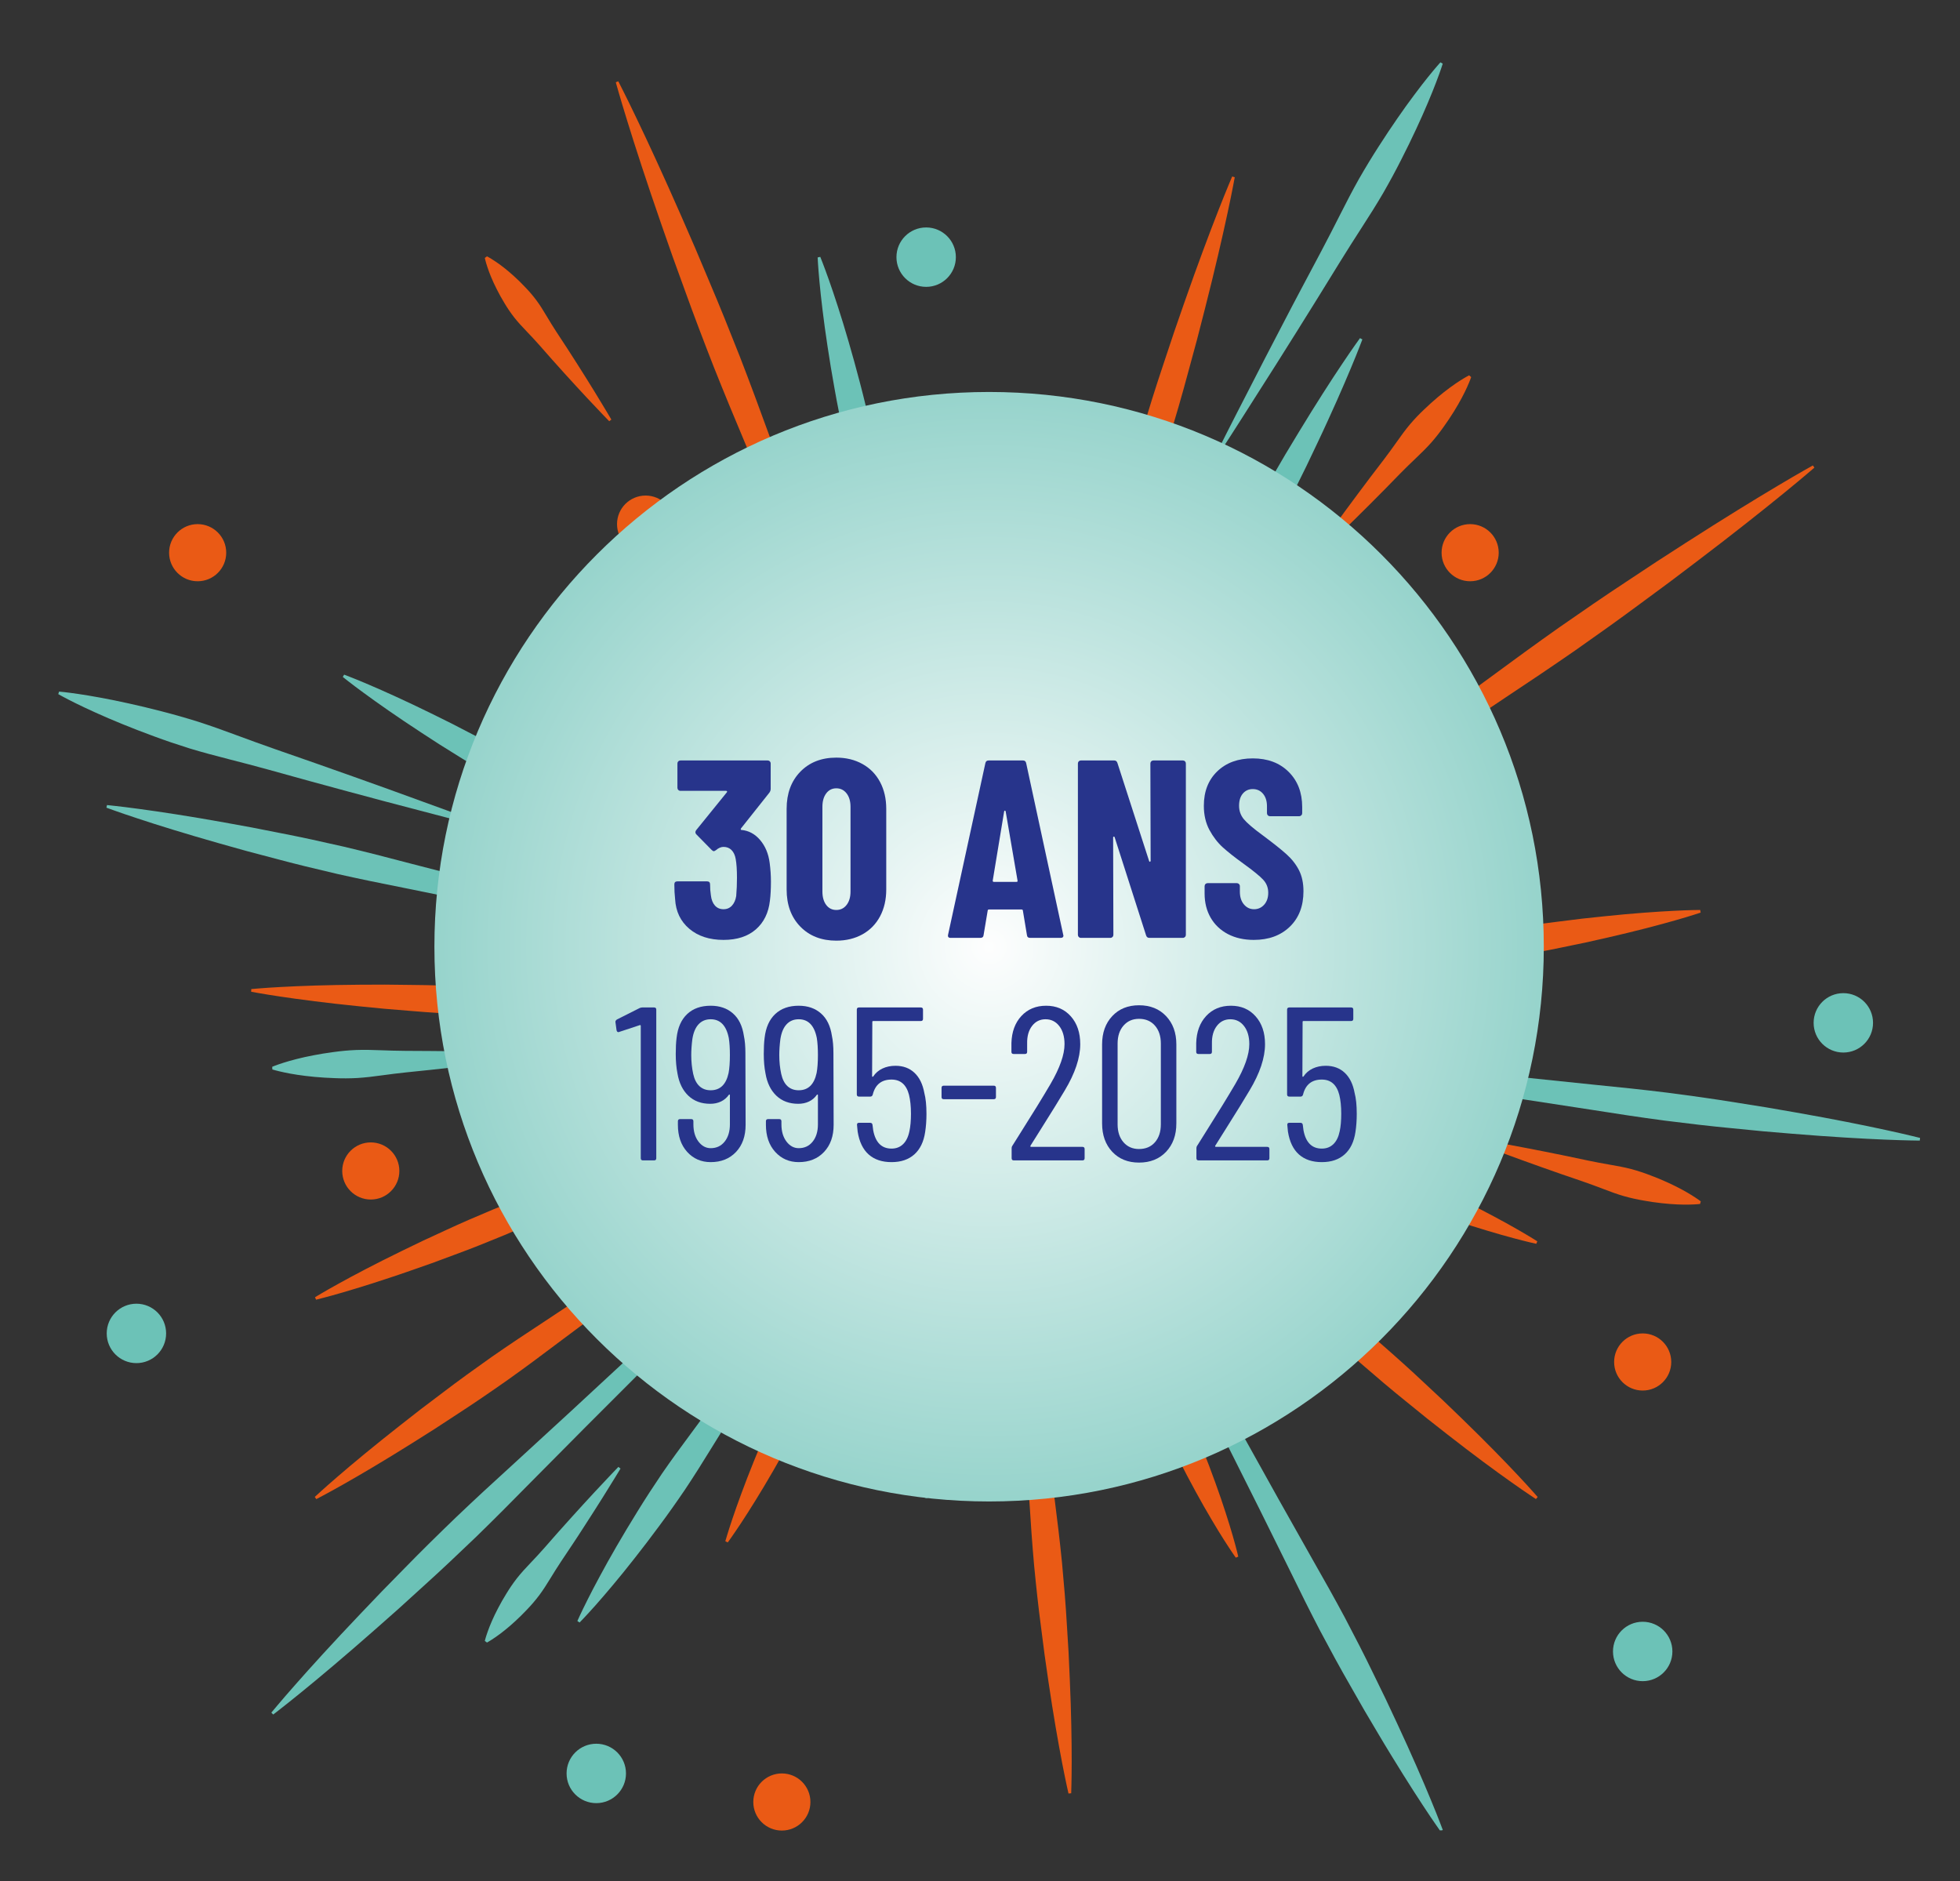 <svg version="1.0" preserveAspectRatio="xMidYMid meet" viewBox="83.25 211.5 726.75 697.5" zoomAndPan="magnify" xmlns:xlink="http://www.w3.org/1999/xlink" xmlns="http://www.w3.org/2000/svg" style="max-height: 500px" width="726.75" height="697.5"><rect x="83.25" y="211.5" width="726.75" height="697.5" fill="#333333" stroke="none"/><defs><g/><clipPath id="1a2d5766db"><path clip-rule="nonzero" d="M 362 869 L 384 869 L 384 890.102 L 362 890.102 Z M 362 869"/></clipPath><clipPath id="b52c2d5b42"><path clip-rule="nonzero" d="M 496.734 595 L 795.203 595 L 795.203 635 L 496.734 635 Z M 496.734 595"/></clipPath><clipPath id="13d1910cfe"><path clip-rule="nonzero" d="M 489 648 L 619 648 L 619 890.102 L 489 890.102 Z M 489 648"/></clipPath><clipPath id="640e702dce"><path clip-rule="nonzero" d="M 104.516 467 L 264 467 L 264 519 L 104.516 519 Z M 104.516 467"/></clipPath><clipPath id="c5c07f4d3f"><path clip-rule="nonzero" d="M 534 234.602 L 619 234.602 L 619 380 L 534 380 Z M 534 234.602"/></clipPath><clipPath id="413ea26579"><path clip-rule="nonzero" d="M 244.324 356.824 L 655.676 356.824 L 655.676 768.176 L 244.324 768.176 Z M 244.324 356.824"/></clipPath><clipPath id="c6df872ed8"><path clip-rule="nonzero" d="M 450 356.824 C 336.406 356.824 244.324 448.906 244.324 562.5 C 244.324 676.094 336.406 768.176 450 768.176 C 563.594 768.176 655.676 676.094 655.676 562.5 C 655.676 448.906 563.594 356.824 450 356.824 Z M 450 356.824"/></clipPath><clipPath id="0c7d1e6ebb"><path clip-rule="nonzero" d="M 0.324 0.824 L 411.676 0.824 L 411.676 412.176 L 0.324 412.176 Z M 0.324 0.824"/></clipPath><clipPath id="34677ee2e2"><path clip-rule="nonzero" d="M 206 0.824 C 92.406 0.824 0.324 92.906 0.324 206.5 C 0.324 320.094 92.406 412.176 206 412.176 C 319.594 412.176 411.676 320.094 411.676 206.5 C 411.676 92.906 319.594 0.824 206 0.824 Z M 206 0.824"/></clipPath><radialGradient fy="205.677" fx="205.677" cy="205.677" id="ad5e2977e8" cx="205.677" r="290.871" gradientUnits="userSpaceOnUse" gradientTransform="matrix(1, 0, 0, 1, 0.323, 0.823)"><stop offset="0" stop-color="rgb(99.496%, 99.564%, 99.554%)" stop-opacity="1"/><stop offset="0.004" stop-color="rgb(99.274%, 99.471%, 99.446%)" stop-opacity="1"/><stop offset="0.008" stop-color="rgb(99.049%, 99.379%, 99.336%)" stop-opacity="1"/><stop offset="0.012" stop-color="rgb(98.827%, 99.287%, 99.228%)" stop-opacity="1"/><stop offset="0.016" stop-color="rgb(98.602%, 99.196%, 99.12%)" stop-opacity="1"/><stop offset="0.02" stop-color="rgb(98.378%, 99.103%, 99.01%)" stop-opacity="1"/><stop offset="0.023" stop-color="rgb(98.155%, 99.011%, 98.901%)" stop-opacity="1"/><stop offset="0.027" stop-color="rgb(97.931%, 98.92%, 98.793%)" stop-opacity="1"/><stop offset="0.031" stop-color="rgb(97.708%, 98.828%, 98.685%)" stop-opacity="1"/><stop offset="0.035" stop-color="rgb(97.484%, 98.737%, 98.575%)" stop-opacity="1"/><stop offset="0.039" stop-color="rgb(97.26%, 98.643%, 98.466%)" stop-opacity="1"/><stop offset="0.043" stop-color="rgb(97.037%, 98.552%, 98.358%)" stop-opacity="1"/><stop offset="0.047" stop-color="rgb(96.812%, 98.46%, 98.248%)" stop-opacity="1"/><stop offset="0.051" stop-color="rgb(96.59%, 98.369%, 98.14%)" stop-opacity="1"/><stop offset="0.055" stop-color="rgb(96.365%, 98.276%, 98.032%)" stop-opacity="1"/><stop offset="0.059" stop-color="rgb(96.143%, 98.184%, 97.922%)" stop-opacity="1"/><stop offset="0.062" stop-color="rgb(95.918%, 98.093%, 97.813%)" stop-opacity="1"/><stop offset="0.066" stop-color="rgb(95.694%, 98.001%, 97.705%)" stop-opacity="1"/><stop offset="0.07" stop-color="rgb(95.471%, 97.908%, 97.597%)" stop-opacity="1"/><stop offset="0.074" stop-color="rgb(95.247%, 97.816%, 97.487%)" stop-opacity="1"/><stop offset="0.078" stop-color="rgb(95.024%, 97.725%, 97.379%)" stop-opacity="1"/><stop offset="0.082" stop-color="rgb(94.8%, 97.633%, 97.27%)" stop-opacity="1"/><stop offset="0.086" stop-color="rgb(94.576%, 97.54%, 97.16%)" stop-opacity="1"/><stop offset="0.09" stop-color="rgb(94.353%, 97.449%, 97.052%)" stop-opacity="1"/><stop offset="0.094" stop-color="rgb(94.128%, 97.357%, 96.944%)" stop-opacity="1"/><stop offset="0.098" stop-color="rgb(93.906%, 97.266%, 96.835%)" stop-opacity="1"/><stop offset="0.102" stop-color="rgb(93.681%, 97.174%, 96.725%)" stop-opacity="1"/><stop offset="0.105" stop-color="rgb(93.459%, 97.081%, 96.617%)" stop-opacity="1"/><stop offset="0.109" stop-color="rgb(93.234%, 96.989%, 96.509%)" stop-opacity="1"/><stop offset="0.113" stop-color="rgb(93.01%, 96.898%, 96.399%)" stop-opacity="1"/><stop offset="0.117" stop-color="rgb(92.787%, 96.806%, 96.291%)" stop-opacity="1"/><stop offset="0.121" stop-color="rgb(92.563%, 96.713%, 96.182%)" stop-opacity="1"/><stop offset="0.125" stop-color="rgb(92.34%, 96.622%, 96.072%)" stop-opacity="1"/><stop offset="0.129" stop-color="rgb(92.116%, 96.53%, 95.964%)" stop-opacity="1"/><stop offset="0.133" stop-color="rgb(91.891%, 96.439%, 95.856%)" stop-opacity="1"/><stop offset="0.137" stop-color="rgb(91.669%, 96.346%, 95.747%)" stop-opacity="1"/><stop offset="0.141" stop-color="rgb(91.444%, 96.254%, 95.638%)" stop-opacity="1"/><stop offset="0.145" stop-color="rgb(91.222%, 96.162%, 95.529%)" stop-opacity="1"/><stop offset="0.148" stop-color="rgb(90.997%, 96.071%, 95.421%)" stop-opacity="1"/><stop offset="0.152" stop-color="rgb(90.773%, 95.978%, 95.311%)" stop-opacity="1"/><stop offset="0.156" stop-color="rgb(90.55%, 95.886%, 95.203%)" stop-opacity="1"/><stop offset="0.16" stop-color="rgb(90.326%, 95.795%, 95.094%)" stop-opacity="1"/><stop offset="0.164" stop-color="rgb(90.103%, 95.703%, 94.984%)" stop-opacity="1"/><stop offset="0.168" stop-color="rgb(89.879%, 95.61%, 94.876%)" stop-opacity="1"/><stop offset="0.172" stop-color="rgb(89.656%, 95.518%, 94.768%)" stop-opacity="1"/><stop offset="0.176" stop-color="rgb(89.432%, 95.427%, 94.659%)" stop-opacity="1"/><stop offset="0.18" stop-color="rgb(89.207%, 95.335%, 94.55%)" stop-opacity="1"/><stop offset="0.184" stop-color="rgb(88.985%, 95.244%, 94.441%)" stop-opacity="1"/><stop offset="0.188" stop-color="rgb(88.76%, 95.151%, 94.333%)" stop-opacity="1"/><stop offset="0.191" stop-color="rgb(88.538%, 95.059%, 94.223%)" stop-opacity="1"/><stop offset="0.195" stop-color="rgb(88.313%, 94.968%, 94.115%)" stop-opacity="1"/><stop offset="0.199" stop-color="rgb(88.089%, 94.876%, 94.006%)" stop-opacity="1"/><stop offset="0.203" stop-color="rgb(87.866%, 94.783%, 93.898%)" stop-opacity="1"/><stop offset="0.207" stop-color="rgb(87.642%, 94.691%, 93.788%)" stop-opacity="1"/><stop offset="0.211" stop-color="rgb(87.419%, 94.6%, 93.68%)" stop-opacity="1"/><stop offset="0.215" stop-color="rgb(87.195%, 94.508%, 93.571%)" stop-opacity="1"/><stop offset="0.219" stop-color="rgb(86.972%, 94.415%, 93.462%)" stop-opacity="1"/><stop offset="0.223" stop-color="rgb(86.748%, 94.324%, 93.353%)" stop-opacity="1"/><stop offset="0.227" stop-color="rgb(86.523%, 94.232%, 93.245%)" stop-opacity="1"/><stop offset="0.23" stop-color="rgb(86.301%, 94.141%, 93.135%)" stop-opacity="1"/><stop offset="0.234" stop-color="rgb(86.076%, 94.048%, 93.027%)" stop-opacity="1"/><stop offset="0.238" stop-color="rgb(85.854%, 93.956%, 92.918%)" stop-opacity="1"/><stop offset="0.242" stop-color="rgb(85.629%, 93.864%, 92.81%)" stop-opacity="1"/><stop offset="0.246" stop-color="rgb(85.405%, 93.773%, 92.7%)" stop-opacity="1"/><stop offset="0.25" stop-color="rgb(85.182%, 93.681%, 92.592%)" stop-opacity="1"/><stop offset="0.254" stop-color="rgb(84.958%, 93.588%, 92.484%)" stop-opacity="1"/><stop offset="0.258" stop-color="rgb(84.735%, 93.497%, 92.374%)" stop-opacity="1"/><stop offset="0.262" stop-color="rgb(84.511%, 93.405%, 92.265%)" stop-opacity="1"/><stop offset="0.266" stop-color="rgb(84.288%, 93.314%, 92.157%)" stop-opacity="1"/><stop offset="0.27" stop-color="rgb(84.064%, 93.221%, 92.047%)" stop-opacity="1"/><stop offset="0.273" stop-color="rgb(83.839%, 93.129%, 91.939%)" stop-opacity="1"/><stop offset="0.277" stop-color="rgb(83.617%, 93.037%, 91.83%)" stop-opacity="1"/><stop offset="0.281" stop-color="rgb(83.392%, 92.946%, 91.722%)" stop-opacity="1"/><stop offset="0.285" stop-color="rgb(83.17%, 92.853%, 91.612%)" stop-opacity="1"/><stop offset="0.289" stop-color="rgb(82.945%, 92.761%, 91.504%)" stop-opacity="1"/><stop offset="0.293" stop-color="rgb(82.721%, 92.67%, 91.396%)" stop-opacity="1"/><stop offset="0.297" stop-color="rgb(82.498%, 92.578%, 91.286%)" stop-opacity="1"/><stop offset="0.301" stop-color="rgb(82.274%, 92.485%, 91.177%)" stop-opacity="1"/><stop offset="0.305" stop-color="rgb(82.051%, 92.393%, 91.069%)" stop-opacity="1"/><stop offset="0.309" stop-color="rgb(81.827%, 92.302%, 90.961%)" stop-opacity="1"/><stop offset="0.312" stop-color="rgb(81.602%, 92.21%, 90.851%)" stop-opacity="1"/><stop offset="0.316" stop-color="rgb(81.38%, 92.117%, 90.742%)" stop-opacity="1"/><stop offset="0.32" stop-color="rgb(81.155%, 92.026%, 90.634%)" stop-opacity="1"/><stop offset="0.324" stop-color="rgb(80.933%, 91.934%, 90.524%)" stop-opacity="1"/><stop offset="0.328" stop-color="rgb(80.708%, 91.843%, 90.416%)" stop-opacity="1"/><stop offset="0.332" stop-color="rgb(80.486%, 91.751%, 90.308%)" stop-opacity="1"/><stop offset="0.336" stop-color="rgb(80.261%, 91.658%, 90.198%)" stop-opacity="1"/><stop offset="0.34" stop-color="rgb(80.037%, 91.566%, 90.089%)" stop-opacity="1"/><stop offset="0.344" stop-color="rgb(79.814%, 91.475%, 89.981%)" stop-opacity="1"/><stop offset="0.348" stop-color="rgb(79.59%, 91.383%, 89.873%)" stop-opacity="1"/><stop offset="0.352" stop-color="rgb(79.367%, 91.29%, 89.763%)" stop-opacity="1"/><stop offset="0.355" stop-color="rgb(79.143%, 91.199%, 89.655%)" stop-opacity="1"/><stop offset="0.359" stop-color="rgb(78.918%, 91.107%, 89.546%)" stop-opacity="1"/><stop offset="0.363" stop-color="rgb(78.696%, 91.016%, 89.436%)" stop-opacity="1"/><stop offset="0.367" stop-color="rgb(78.471%, 90.923%, 89.328%)" stop-opacity="1"/><stop offset="0.371" stop-color="rgb(78.249%, 90.831%, 89.22%)" stop-opacity="1"/><stop offset="0.375" stop-color="rgb(78.024%, 90.739%, 89.11%)" stop-opacity="1"/><stop offset="0.379" stop-color="rgb(77.802%, 90.648%, 89.001%)" stop-opacity="1"/><stop offset="0.383" stop-color="rgb(77.577%, 90.555%, 88.893%)" stop-opacity="1"/><stop offset="0.387" stop-color="rgb(77.353%, 90.463%, 88.785%)" stop-opacity="1"/><stop offset="0.391" stop-color="rgb(77.13%, 90.372%, 88.675%)" stop-opacity="1"/><stop offset="0.395" stop-color="rgb(76.906%, 90.28%, 88.567%)" stop-opacity="1"/><stop offset="0.398" stop-color="rgb(76.683%, 90.189%, 88.458%)" stop-opacity="1"/><stop offset="0.402" stop-color="rgb(76.459%, 90.096%, 88.348%)" stop-opacity="1"/><stop offset="0.406" stop-color="rgb(76.234%, 90.004%, 88.24%)" stop-opacity="1"/><stop offset="0.41" stop-color="rgb(76.012%, 89.912%, 88.132%)" stop-opacity="1"/><stop offset="0.414" stop-color="rgb(75.787%, 89.821%, 88.023%)" stop-opacity="1"/><stop offset="0.418" stop-color="rgb(75.565%, 89.728%, 87.914%)" stop-opacity="1"/><stop offset="0.422" stop-color="rgb(75.34%, 89.636%, 87.805%)" stop-opacity="1"/><stop offset="0.426" stop-color="rgb(75.116%, 89.545%, 87.697%)" stop-opacity="1"/><stop offset="0.43" stop-color="rgb(74.893%, 89.453%, 87.587%)" stop-opacity="1"/><stop offset="0.434" stop-color="rgb(74.669%, 89.36%, 87.479%)" stop-opacity="1"/><stop offset="0.438" stop-color="rgb(74.446%, 89.268%, 87.37%)" stop-opacity="1"/><stop offset="0.441" stop-color="rgb(74.222%, 89.177%, 87.26%)" stop-opacity="1"/><stop offset="0.445" stop-color="rgb(73.999%, 89.085%, 87.152%)" stop-opacity="1"/><stop offset="0.449" stop-color="rgb(73.775%, 88.992%, 87.044%)" stop-opacity="1"/><stop offset="0.453" stop-color="rgb(73.55%, 88.901%, 86.935%)" stop-opacity="1"/><stop offset="0.457" stop-color="rgb(73.328%, 88.809%, 86.826%)" stop-opacity="1"/><stop offset="0.461" stop-color="rgb(73.103%, 88.718%, 86.717%)" stop-opacity="1"/><stop offset="0.465" stop-color="rgb(72.881%, 88.625%, 86.609%)" stop-opacity="1"/><stop offset="0.469" stop-color="rgb(72.656%, 88.533%, 86.499%)" stop-opacity="1"/><stop offset="0.473" stop-color="rgb(72.432%, 88.441%, 86.391%)" stop-opacity="1"/><stop offset="0.477" stop-color="rgb(72.209%, 88.35%, 86.282%)" stop-opacity="1"/><stop offset="0.48" stop-color="rgb(71.985%, 88.258%, 86.174%)" stop-opacity="1"/><stop offset="0.484" stop-color="rgb(71.762%, 88.165%, 86.064%)" stop-opacity="1"/><stop offset="0.488" stop-color="rgb(71.538%, 88.074%, 85.956%)" stop-opacity="1"/><stop offset="0.492" stop-color="rgb(71.315%, 87.982%, 85.847%)" stop-opacity="1"/><stop offset="0.496" stop-color="rgb(71.091%, 87.891%, 85.738%)" stop-opacity="1"/><stop offset="0.5" stop-color="rgb(70.866%, 87.798%, 85.629%)" stop-opacity="1"/><stop offset="0.504" stop-color="rgb(70.644%, 87.706%, 85.521%)" stop-opacity="1"/><stop offset="0.508" stop-color="rgb(70.419%, 87.614%, 85.411%)" stop-opacity="1"/><stop offset="0.512" stop-color="rgb(70.197%, 87.523%, 85.303%)" stop-opacity="1"/><stop offset="0.516" stop-color="rgb(69.972%, 87.43%, 85.194%)" stop-opacity="1"/><stop offset="0.52" stop-color="rgb(69.748%, 87.338%, 85.086%)" stop-opacity="1"/><stop offset="0.523" stop-color="rgb(69.525%, 87.247%, 84.976%)" stop-opacity="1"/><stop offset="0.527" stop-color="rgb(69.301%, 87.155%, 84.868%)" stop-opacity="1"/><stop offset="0.531" stop-color="rgb(69.078%, 87.062%, 84.76%)" stop-opacity="1"/><stop offset="0.535" stop-color="rgb(68.854%, 86.971%, 84.65%)" stop-opacity="1"/><stop offset="0.539" stop-color="rgb(68.631%, 86.879%, 84.541%)" stop-opacity="1"/><stop offset="0.543" stop-color="rgb(68.407%, 86.787%, 84.433%)" stop-opacity="1"/><stop offset="0.547" stop-color="rgb(68.182%, 86.696%, 84.323%)" stop-opacity="1"/><stop offset="0.551" stop-color="rgb(67.96%, 86.603%, 84.215%)" stop-opacity="1"/><stop offset="0.555" stop-color="rgb(67.735%, 86.511%, 84.106%)" stop-opacity="1"/><stop offset="0.559" stop-color="rgb(67.513%, 86.42%, 83.998%)" stop-opacity="1"/><stop offset="0.562" stop-color="rgb(67.288%, 86.328%, 83.888%)" stop-opacity="1"/><stop offset="0.566" stop-color="rgb(67.064%, 86.235%, 83.78%)" stop-opacity="1"/><stop offset="0.57" stop-color="rgb(66.841%, 86.143%, 83.672%)" stop-opacity="1"/><stop offset="0.574" stop-color="rgb(66.617%, 86.052%, 83.562%)" stop-opacity="1"/><stop offset="0.578" stop-color="rgb(66.394%, 85.96%, 83.453%)" stop-opacity="1"/><stop offset="0.582" stop-color="rgb(66.17%, 85.867%, 83.345%)" stop-opacity="1"/><stop offset="0.586" stop-color="rgb(65.945%, 85.776%, 83.237%)" stop-opacity="1"/><stop offset="0.59" stop-color="rgb(65.723%, 85.684%, 83.127%)" stop-opacity="1"/><stop offset="0.594" stop-color="rgb(65.498%, 85.593%, 83.018%)" stop-opacity="1"/><stop offset="0.598" stop-color="rgb(65.276%, 85.5%, 82.91%)" stop-opacity="1"/><stop offset="0.602" stop-color="rgb(65.051%, 85.408%, 82.8%)" stop-opacity="1"/><stop offset="0.605" stop-color="rgb(64.828%, 85.316%, 82.692%)" stop-opacity="1"/><stop offset="0.609" stop-color="rgb(64.604%, 85.225%, 82.584%)" stop-opacity="1"/><stop offset="0.613" stop-color="rgb(64.38%, 85.132%, 82.474%)" stop-opacity="1"/><stop offset="0.617" stop-color="rgb(64.157%, 85.04%, 82.365%)" stop-opacity="1"/><stop offset="0.621" stop-color="rgb(63.933%, 84.949%, 82.257%)" stop-opacity="1"/><stop offset="0.625" stop-color="rgb(63.71%, 84.857%, 82.149%)" stop-opacity="1"/><stop offset="0.629" stop-color="rgb(63.486%, 84.766%, 82.039%)" stop-opacity="1"/><stop offset="0.633" stop-color="rgb(63.261%, 84.673%, 81.931%)" stop-opacity="1"/><stop offset="0.637" stop-color="rgb(63.039%, 84.581%, 81.822%)" stop-opacity="1"/><stop offset="0.641" stop-color="rgb(62.814%, 84.489%, 81.712%)" stop-opacity="1"/><stop offset="0.645" stop-color="rgb(62.592%, 84.398%, 81.604%)" stop-opacity="1"/><stop offset="0.648" stop-color="rgb(62.367%, 84.305%, 81.496%)" stop-opacity="1"/><stop offset="0.652" stop-color="rgb(62.144%, 84.213%, 81.386%)" stop-opacity="1"/><stop offset="0.656" stop-color="rgb(61.92%, 84.122%, 81.277%)" stop-opacity="1"/><stop offset="0.66" stop-color="rgb(61.696%, 84.03%, 81.169%)" stop-opacity="1"/><stop offset="0.664" stop-color="rgb(61.473%, 83.937%, 81.061%)" stop-opacity="1"/><stop offset="0.668" stop-color="rgb(61.249%, 83.846%, 80.951%)" stop-opacity="1"/><stop offset="0.672" stop-color="rgb(61.026%, 83.754%, 80.843%)" stop-opacity="1"/><stop offset="0.676" stop-color="rgb(60.802%, 83.662%, 80.734%)" stop-opacity="1"/><stop offset="0.68" stop-color="rgb(60.577%, 83.569%, 80.624%)" stop-opacity="1"/><stop offset="0.684" stop-color="rgb(60.355%, 83.478%, 80.516%)" stop-opacity="1"/><stop offset="0.688" stop-color="rgb(60.13%, 83.386%, 80.408%)" stop-opacity="1"/><stop offset="0.691" stop-color="rgb(59.908%, 83.295%, 80.299%)" stop-opacity="1"/><stop offset="0.695" stop-color="rgb(59.683%, 83.203%, 80.19%)" stop-opacity="1"/><stop offset="0.699" stop-color="rgb(59.46%, 83.11%, 80.081%)" stop-opacity="1"/><stop offset="0.703" stop-color="rgb(59.236%, 83.018%, 79.973%)" stop-opacity="1"/><stop offset="0.707" stop-color="rgb(59.012%, 82.927%, 79.863%)" stop-opacity="1"/><stop offset="0.711" stop-color="rgb(58.789%, 82.835%, 79.755%)" stop-opacity="1"/><stop offset="0.715" stop-color="rgb(58.565%, 82.742%, 79.646%)" stop-opacity="1"/><stop offset="0.719" stop-color="rgb(58.342%, 82.651%, 79.536%)" stop-opacity="1"/><stop offset="0.723" stop-color="rgb(58.118%, 82.559%, 79.428%)" stop-opacity="1"/><stop offset="0.727" stop-color="rgb(57.893%, 82.468%, 79.32%)" stop-opacity="1"/><stop offset="0.73" stop-color="rgb(57.671%, 82.375%, 79.211%)" stop-opacity="1"/><stop offset="0.734" stop-color="rgb(57.446%, 82.283%, 79.102%)" stop-opacity="1"/><stop offset="0.738" stop-color="rgb(57.224%, 82.191%, 78.993%)" stop-opacity="1"/><stop offset="0.742" stop-color="rgb(56.999%, 82.1%, 78.885%)" stop-opacity="1"/><stop offset="0.746" stop-color="rgb(56.775%, 82.007%, 78.775%)" stop-opacity="1"/><stop offset="0.75" stop-color="rgb(56.552%, 81.915%, 78.667%)" stop-opacity="1"/><stop offset="0.754" stop-color="rgb(56.328%, 81.824%, 78.558%)" stop-opacity="1"/><stop offset="0.758" stop-color="rgb(56.105%, 81.732%, 78.448%)" stop-opacity="1"/><stop offset="0.762" stop-color="rgb(55.881%, 81.639%, 78.34%)" stop-opacity="1"/><stop offset="0.766" stop-color="rgb(55.658%, 81.548%, 78.232%)" stop-opacity="1"/><stop offset="0.77" stop-color="rgb(55.434%, 81.456%, 78.123%)" stop-opacity="1"/><stop offset="0.773" stop-color="rgb(55.209%, 81.364%, 78.014%)" stop-opacity="1"/><stop offset="0.777" stop-color="rgb(54.987%, 81.273%, 77.905%)" stop-opacity="1"/><stop offset="0.781" stop-color="rgb(54.762%, 81.18%, 77.797%)" stop-opacity="1"/><stop offset="0.785" stop-color="rgb(54.539%, 81.088%, 77.687%)" stop-opacity="1"/><stop offset="0.789" stop-color="rgb(54.315%, 80.997%, 77.579%)" stop-opacity="1"/><stop offset="0.793" stop-color="rgb(54.091%, 80.905%, 77.47%)" stop-opacity="1"/><stop offset="0.797" stop-color="rgb(53.868%, 80.812%, 77.362%)" stop-opacity="1"/><stop offset="0.801" stop-color="rgb(53.644%, 80.721%, 77.252%)" stop-opacity="1"/><stop offset="0.805" stop-color="rgb(53.421%, 80.629%, 77.144%)" stop-opacity="1"/><stop offset="0.809" stop-color="rgb(53.197%, 80.537%, 77.036%)" stop-opacity="1"/><stop offset="0.812" stop-color="rgb(52.974%, 80.444%, 76.926%)" stop-opacity="1"/><stop offset="0.816" stop-color="rgb(52.75%, 80.353%, 76.817%)" stop-opacity="1"/><stop offset="0.82" stop-color="rgb(52.525%, 80.261%, 76.709%)" stop-opacity="1"/><stop offset="0.824" stop-color="rgb(52.303%, 80.17%, 76.599%)" stop-opacity="1"/><stop offset="0.828" stop-color="rgb(52.078%, 80.077%, 76.491%)" stop-opacity="1"/><stop offset="0.832" stop-color="rgb(51.855%, 79.985%, 76.382%)" stop-opacity="1"/><stop offset="0.836" stop-color="rgb(51.631%, 79.893%, 76.274%)" stop-opacity="1"/><stop offset="0.84" stop-color="rgb(51.407%, 79.802%, 76.164%)" stop-opacity="1"/><stop offset="0.844" stop-color="rgb(51.184%, 79.71%, 76.056%)" stop-opacity="1"/><stop offset="0.848" stop-color="rgb(50.96%, 79.617%, 75.948%)" stop-opacity="1"/><stop offset="0.852" stop-color="rgb(50.737%, 79.526%, 75.838%)" stop-opacity="1"/><stop offset="0.855" stop-color="rgb(50.513%, 79.434%, 75.729%)" stop-opacity="1"/><stop offset="0.859" stop-color="rgb(50.288%, 79.343%, 75.621%)" stop-opacity="1"/><stop offset="0.863" stop-color="rgb(50.066%, 79.25%, 75.511%)" stop-opacity="1"/><stop offset="0.867" stop-color="rgb(49.841%, 79.158%, 75.403%)" stop-opacity="1"/><stop offset="0.871" stop-color="rgb(49.619%, 79.066%, 75.294%)" stop-opacity="1"/><stop offset="0.875" stop-color="rgb(49.394%, 78.975%, 75.186%)" stop-opacity="1"/><stop offset="0.879" stop-color="rgb(49.171%, 78.882%, 75.076%)" stop-opacity="1"/><stop offset="0.883" stop-color="rgb(48.947%, 78.79%, 74.968%)" stop-opacity="1"/><stop offset="0.887" stop-color="rgb(48.723%, 78.699%, 74.86%)" stop-opacity="1"/><stop offset="0.891" stop-color="rgb(48.5%, 78.607%, 74.75%)" stop-opacity="1"/><stop offset="0.895" stop-color="rgb(48.276%, 78.514%, 74.641%)" stop-opacity="1"/><stop offset="0.898" stop-color="rgb(48.053%, 78.423%, 74.533%)" stop-opacity="1"/><stop offset="0.902" stop-color="rgb(47.829%, 78.331%, 74.425%)" stop-opacity="1"/><stop offset="0.906" stop-color="rgb(47.604%, 78.239%, 74.315%)" stop-opacity="1"/><stop offset="0.91" stop-color="rgb(47.382%, 78.146%, 74.207%)" stop-opacity="1"/><stop offset="0.914" stop-color="rgb(47.157%, 78.055%, 74.098%)" stop-opacity="1"/><stop offset="0.918" stop-color="rgb(46.935%, 77.963%, 73.988%)" stop-opacity="1"/><stop offset="0.922" stop-color="rgb(46.71%, 77.872%, 73.88%)" stop-opacity="1"/><stop offset="0.926" stop-color="rgb(46.487%, 77.78%, 73.772%)" stop-opacity="1"/><stop offset="0.93" stop-color="rgb(46.263%, 77.687%, 73.662%)" stop-opacity="1"/><stop offset="0.934" stop-color="rgb(46.039%, 77.596%, 73.553%)" stop-opacity="1"/><stop offset="0.938" stop-color="rgb(45.816%, 77.504%, 73.445%)" stop-opacity="1"/><stop offset="0.941" stop-color="rgb(45.592%, 77.412%, 73.337%)" stop-opacity="1"/><stop offset="0.945" stop-color="rgb(45.369%, 77.319%, 73.227%)" stop-opacity="1"/><stop offset="0.949" stop-color="rgb(45.145%, 77.228%, 73.119%)" stop-opacity="1"/><stop offset="0.953" stop-color="rgb(44.92%, 77.136%, 73.01%)" stop-opacity="1"/><stop offset="0.957" stop-color="rgb(44.698%, 77.045%, 72.9%)" stop-opacity="1"/><stop offset="0.961" stop-color="rgb(44.473%, 76.952%, 72.792%)" stop-opacity="1"/><stop offset="0.965" stop-color="rgb(44.25%, 76.86%, 72.684%)" stop-opacity="1"/><stop offset="0.969" stop-color="rgb(44.026%, 76.768%, 72.575%)" stop-opacity="1"/><stop offset="0.973" stop-color="rgb(43.803%, 76.677%, 72.466%)" stop-opacity="1"/><stop offset="0.977" stop-color="rgb(43.579%, 76.584%, 72.357%)" stop-opacity="1"/><stop offset="0.98" stop-color="rgb(43.355%, 76.492%, 72.249%)" stop-opacity="1"/><stop offset="0.984" stop-color="rgb(43.132%, 76.401%, 72.139%)" stop-opacity="1"/><stop offset="0.988" stop-color="rgb(42.908%, 76.309%, 72.031%)" stop-opacity="1"/><stop offset="0.992" stop-color="rgb(42.685%, 76.218%, 71.922%)" stop-opacity="1"/><stop offset="0.996" stop-color="rgb(42.461%, 76.125%, 71.812%)" stop-opacity="1"/><stop offset="1" stop-color="rgb(42.349%, 76.079%, 71.759%)" stop-opacity="1"/></radialGradient><clipPath id="8fa61e7f73"><rect height="413" y="0" width="412" x="0"/></clipPath></defs><path fill-rule="nonzero" fill-opacity="1" d="M 440.195 570 C 440.195 570 438.055 564.922 434.312 556.043 C 430.594 547.156 425.285 534.457 418.91 519.219 C 415.727 511.598 412.281 503.34 408.637 494.602 C 405.023 485.855 401.215 476.633 397.273 467.094 C 389.41 448.004 381.027 427.645 372.637 407.273 C 368.402 397.109 364.172 386.945 360.008 376.938 C 355.793 366.945 351.707 357.094 347.898 347.504 C 344.141 337.891 340.578 328.566 337.379 319.66 C 335.766 315.211 334.195 310.879 332.676 306.695 C 331.207 302.492 329.785 298.43 328.422 294.531 C 325.688 286.727 323.312 279.535 321.195 273.156 C 319.105 266.766 317.324 261.188 315.902 256.566 C 314.473 251.953 313.387 248.32 312.668 245.824 C 311.957 243.336 311.578 242.008 311.578 242.008 L 312.504 241.641 C 312.504 241.641 313.125 242.875 314.301 245.184 C 315.469 247.5 317.145 250.906 319.23 255.266 C 321.332 259.613 323.812 264.922 326.625 271.031 C 329.406 277.141 332.551 284.039 335.855 291.613 C 337.5 295.398 339.223 299.348 341.004 303.434 C 342.734 307.535 344.52 311.777 346.363 316.137 C 350.07 324.84 353.793 334.098 357.574 343.707 C 361.305 353.332 365.004 363.332 368.707 373.527 C 372.453 383.695 376.262 394.031 380.066 404.363 C 387.754 425 395.449 445.633 402.656 464.984 C 406.254 474.664 409.727 484.016 413.023 492.883 C 416.285 501.766 419.367 510.164 422.219 517.918 C 427.902 533.43 432.637 546.352 435.957 555.398 C 439.246 564.461 441.125 569.633 441.125 569.633 L 440.195 570" fill="#ea5a15"/><path fill-rule="nonzero" fill-opacity="1" d="M 441.551 583.508 C 441.551 583.508 438.977 581.426 434.48 577.777 C 430 574.109 423.598 568.871 415.918 562.578 C 412.082 559.43 407.922 556.023 403.531 552.414 C 399.148 548.793 394.523 544.969 389.75 541.016 C 380.172 533.117 370.066 524.582 359.922 516.09 C 354.852 511.84 349.73 507.648 344.676 503.535 C 339.609 499.438 334.68 495.348 330.004 491.277 C 325.355 487.172 320.934 483.117 316.832 479.176 C 312.719 475.258 308.879 471.484 305.383 467.949 C 301.883 464.426 298.719 461.137 295.957 458.176 C 293.191 455.219 290.809 452.609 288.883 450.422 C 285.016 446.059 282.918 443.434 282.918 443.434 L 283.578 442.688 C 283.578 442.688 286.441 444.441 291.25 447.738 C 293.66 449.379 296.543 451.422 299.816 453.805 C 303.102 456.176 306.754 458.902 310.688 461.941 C 314.621 464.977 318.844 468.316 323.246 471.918 C 327.664 475.504 332.23 479.383 336.879 483.484 C 341.496 487.621 346.168 492.012 350.859 496.535 C 355.562 501.043 360.363 505.602 365.207 510.109 C 374.891 519.121 384.609 528.094 393.629 536.617 C 398.141 540.871 402.508 544.984 406.648 548.879 C 410.773 552.801 414.668 556.5 418.27 559.918 C 425.457 566.762 431.453 572.465 435.648 576.457 C 439.824 580.469 442.207 582.758 442.207 582.758 L 441.551 583.508" fill="#ea5a15"/><path fill-rule="nonzero" fill-opacity="1" d="M 457.938 596.348 C 457.938 596.348 461.082 598.895 466.594 603.363 C 472.078 607.855 479.914 614.27 489.32 621.969 C 494.02 625.82 499.105 630 504.496 634.414 C 509.855 638.855 515.512 643.539 521.355 648.383 C 533.039 658.09 545.504 668.441 557.969 678.801 C 564.223 683.945 570.484 689.09 576.641 694.156 C 582.84 699.18 588.891 704.18 594.645 709.133 C 600.367 714.125 605.844 719.016 610.91 723.789 C 613.461 726.168 615.93 728.477 618.324 730.715 C 620.684 732.992 622.965 735.184 625.16 737.301 C 629.539 741.52 633.469 745.484 636.957 748.996 C 640.422 752.523 643.422 755.637 645.855 758.234 C 648.293 760.828 650.188 762.895 651.457 764.324 C 652.73 765.758 653.402 766.523 653.402 766.523 L 652.754 767.277 C 652.754 767.277 651.902 766.707 650.309 765.645 C 648.719 764.586 646.414 762.996 643.508 760.934 C 640.594 758.883 637.105 756.344 633.125 753.395 C 629.168 750.426 624.699 747.074 619.918 743.316 C 617.527 741.441 615.035 739.48 612.457 737.457 C 609.914 735.395 607.281 733.258 604.574 731.066 C 599.148 726.703 593.555 721.949 587.82 716.973 C 582.125 711.957 576.336 706.652 570.508 701.207 C 564.641 695.801 558.684 690.309 552.723 684.82 C 540.754 673.898 528.781 662.98 517.559 652.746 C 511.953 647.617 506.539 642.664 501.402 637.965 C 496.285 633.242 491.449 628.77 486.988 624.652 C 478.066 616.395 470.633 609.516 465.43 604.695 C 460.246 599.859 457.285 597.098 457.285 597.098 L 457.938 596.348" fill="#ea5a15"/><path fill-rule="nonzero" fill-opacity="1" d="M 466.75 586.004 C 466.75 586.004 471.18 582.734 478.934 577.012 C 486.703 571.312 497.805 563.176 511.125 553.406 C 517.789 548.523 525.008 543.234 532.641 537.648 C 540.293 532.082 548.371 526.219 556.719 520.145 C 573.438 508.027 591.266 495.102 609.094 482.172 C 617.984 475.676 626.875 469.176 635.625 462.777 C 644.348 456.34 652.969 450.059 661.402 444.109 C 669.871 438.203 678.098 432.551 686 427.352 C 689.949 424.742 693.789 422.199 697.5 419.742 C 701.242 417.328 704.859 414.996 708.328 412.754 C 715.27 408.27 721.711 404.27 727.414 400.719 C 733.133 397.188 738.141 394.145 742.297 391.684 C 746.449 389.211 749.727 387.297 751.98 386.023 C 754.234 384.742 755.441 384.062 755.441 384.062 L 756.012 384.875 C 756.012 384.875 754.957 385.777 752.984 387.453 C 751.012 389.133 748.09 391.562 744.348 394.609 C 740.609 397.672 736.031 401.336 730.754 405.492 C 725.469 409.637 719.496 414.312 712.902 419.293 C 709.613 421.785 706.18 424.379 702.629 427.07 C 699.043 429.715 695.344 432.453 691.535 435.262 C 683.938 440.906 675.809 446.695 667.359 452.625 C 658.875 458.504 650.02 464.453 640.984 470.438 C 631.973 476.465 622.82 482.59 613.664 488.711 C 595.406 501.027 577.156 513.344 560.039 524.891 C 551.473 530.648 543.195 536.223 535.34 541.504 C 527.469 546.758 520.031 551.73 513.156 556.316 C 499.414 565.48 487.965 573.117 479.941 578.461 C 471.91 583.781 467.316 586.82 467.316 586.82 L 466.75 586.004" fill="#ea5a15"/><path fill-rule="nonzero" fill-opacity="1" d="M 447.855 582.992 C 447.855 582.992 449.164 578.172 451.453 569.734 C 453.773 561.301 457.082 549.254 461.055 534.797 C 463.043 527.578 465.195 519.75 467.477 511.469 C 469.793 503.203 472.238 494.48 474.758 485.461 C 479.836 467.426 485.242 448.188 490.652 428.949 C 493.316 419.328 495.98 409.691 498.605 400.211 C 501.18 390.719 503.777 381.391 506.438 372.418 C 509.156 363.449 511.848 354.812 514.586 346.668 C 515.945 342.594 517.258 338.629 518.539 334.793 C 519.863 330.977 521.145 327.285 522.371 323.746 C 524.824 316.66 527.199 310.203 529.305 304.48 C 531.43 298.762 533.324 293.785 534.934 289.711 C 536.535 285.625 537.828 282.43 538.734 280.258 C 539.648 278.09 540.133 276.93 540.133 276.93 L 541.082 277.219 C 541.082 277.219 540.852 278.449 540.41 280.766 C 539.969 283.074 539.281 286.453 538.355 290.742 C 537.441 295.031 536.273 300.219 534.883 306.16 C 533.473 312.094 531.883 318.785 530.012 326.051 C 529.078 329.68 528.109 333.465 527.102 337.375 C 526.043 341.273 524.953 345.309 523.828 349.449 C 521.613 357.75 519.078 366.445 516.387 375.414 C 513.641 384.367 510.656 393.574 507.551 402.91 C 504.496 412.262 501.395 421.758 498.293 431.254 C 492.164 450.277 486.043 469.297 480.297 487.133 C 477.414 496.043 474.633 504.66 471.992 512.828 C 469.316 520.992 466.789 528.703 464.457 535.828 C 459.773 550.066 455.871 561.934 453.145 570.238 C 450.391 578.539 448.809 583.281 448.809 583.281 L 447.855 582.992" fill="#ea5a15"/><path fill-rule="nonzero" fill-opacity="1" d="M 415.254 604.082 C 415.254 604.082 411.953 605.609 406.168 608.273 C 400.379 610.918 392.109 614.691 382.184 619.219 C 377.219 621.473 371.836 623.922 366.145 626.512 C 360.461 629.109 354.43 631.754 348.207 634.543 C 335.754 640.105 322.473 646.027 309.191 651.949 C 302.559 654.957 295.918 657.906 289.418 660.91 C 282.918 663.91 276.488 666.801 270.215 669.457 C 263.914 672.062 257.801 674.512 251.922 676.66 C 248.996 677.746 246.145 678.801 243.383 679.828 C 240.605 680.801 237.922 681.742 235.344 682.645 C 230.195 684.457 225.422 685.992 221.195 687.363 C 216.953 688.703 213.246 689.84 210.168 690.727 C 207.094 691.621 204.668 692.289 203 692.711 C 201.336 693.141 200.445 693.371 200.445 693.371 L 200.059 692.449 C 200.059 692.449 200.852 691.984 202.332 691.098 C 203.805 690.219 205.992 688.973 208.793 687.426 C 211.594 685.867 215.012 684.035 218.957 681.977 C 222.91 679.941 227.363 677.648 232.285 675.273 C 234.742 674.086 237.305 672.848 239.953 671.566 C 242.621 670.336 245.383 669.062 248.219 667.746 C 253.887 665.098 259.938 662.488 266.223 659.863 C 272.535 657.289 279.113 654.773 285.828 652.285 C 292.547 649.789 299.328 647.164 306.121 644.586 C 319.695 639.348 333.266 634.113 345.984 629.203 C 352.352 626.762 358.48 624.352 364.336 622.156 C 370.188 619.949 375.715 617.859 380.82 615.934 C 391.027 612.094 399.539 608.887 405.496 606.645 C 411.465 604.43 414.875 603.164 414.875 603.164 L 415.254 604.082" fill="#ea5a15"/><path fill-rule="nonzero" fill-opacity="1" d="M 416.488 615.355 C 416.488 615.355 413.199 617.844 407.434 622.195 C 401.648 626.531 393.395 632.719 383.484 640.145 C 378.527 643.852 373.156 647.867 367.473 652.117 C 361.77 656.336 355.758 660.789 349.535 665.391 C 337.09 674.582 323.809 684.387 310.52 694.188 C 303.906 699.125 297.289 704.059 290.777 708.918 C 284.293 713.816 277.875 718.586 271.57 723.066 C 265.238 727.516 259.07 731.746 253.113 735.602 C 250.148 737.547 247.258 739.434 244.465 741.258 C 241.637 743.043 238.906 744.766 236.293 746.418 C 231.055 749.73 226.176 752.664 221.859 755.258 C 217.52 757.84 213.719 760.051 210.559 761.832 C 207.402 763.617 204.902 764.992 203.176 765.906 C 201.457 766.82 200.539 767.305 200.539 767.305 L 199.965 766.492 C 199.965 766.492 200.734 765.789 202.176 764.477 C 203.609 763.16 205.754 761.273 208.5 758.91 C 211.242 756.531 214.609 753.699 218.5 750.492 C 222.41 747.305 226.812 743.703 231.699 739.895 C 234.137 737.984 236.68 736.004 239.312 733.945 C 241.98 731.93 244.73 729.852 247.562 727.711 C 253.203 723.406 259.27 719.031 265.59 714.57 C 271.938 710.156 278.598 705.723 285.398 701.273 C 292.172 696.781 299.055 692.223 305.934 687.664 C 319.645 678.469 333.355 669.277 346.211 660.66 C 352.648 656.363 358.867 652.207 364.762 648.266 C 370.676 644.352 376.277 640.656 381.438 637.238 C 391.773 630.418 400.387 624.734 406.414 620.754 C 412.465 616.801 415.918 614.543 415.918 614.543 L 416.488 615.355" fill="#ea5a15"/><path fill-rule="nonzero" fill-opacity="1" d="M 454.871 607.145 C 454.871 607.145 455.41 611.336 456.352 618.672 C 457.266 626.016 458.57 636.504 460.137 649.09 C 460.914 655.379 461.758 662.195 462.648 669.406 C 463.504 676.621 464.406 684.23 465.34 692.102 C 467.188 707.844 469.16 724.629 471.129 741.418 C 472.152 749.812 473.184 758.203 474.191 766.461 C 475.254 774.719 476.23 782.852 477.02 790.734 C 477.758 798.621 478.398 806.254 478.812 813.512 C 479.035 817.141 479.25 820.664 479.465 824.074 C 479.617 827.492 479.77 830.793 479.914 833.969 C 480.215 840.301 480.355 846.125 480.48 851.289 C 480.582 856.449 480.633 860.953 480.621 864.672 C 480.613 868.387 480.578 871.309 480.52 873.301 C 480.465 875.297 480.438 876.363 480.438 876.363 L 479.441 876.457 C 479.441 876.457 479.211 875.414 478.777 873.469 C 478.352 871.52 477.766 868.656 477.059 865.012 C 476.348 861.359 475.551 856.93 474.676 851.84 C 473.828 846.742 472.871 840.996 471.969 834.719 C 471.52 831.578 471.047 828.305 470.562 824.922 C 470.121 821.531 469.672 818.023 469.211 814.422 C 468.246 807.219 467.434 799.602 466.676 791.719 C 465.969 783.824 465.402 775.66 464.891 767.348 C 464.328 759.043 463.754 750.609 463.18 742.176 C 461.961 725.316 460.73 708.453 459.586 692.645 C 459.016 684.742 458.473 677.098 457.961 669.852 C 457.477 662.605 457.02 655.75 456.602 649.422 C 455.773 636.77 455.078 626.223 454.594 618.84 C 454.137 611.453 453.879 607.234 453.879 607.234 L 454.871 607.145" fill="#ea5a15"/><path fill-rule="nonzero" fill-opacity="1" d="M 432.266 591.219 C 432.266 591.219 428.262 591.176 421.25 591.086 C 414.246 590.973 404.238 590.812 392.219 590.617 C 386.219 590.52 379.711 590.406 372.832 590.285 C 365.953 590.133 358.691 589.973 351.188 589.805 C 336.176 589.449 320.168 589.07 304.156 588.691 C 296.148 588.547 288.145 588.398 280.262 588.258 C 272.379 588.164 264.621 588 257.121 587.691 C 249.625 587.328 242.383 586.898 235.523 586.305 C 232.094 586.02 228.754 585.746 225.527 585.48 C 222.305 585.164 219.188 584.855 216.195 584.562 C 210.211 583.977 204.734 583.309 199.883 582.719 C 195.027 582.102 190.793 581.527 187.312 581 C 183.828 580.48 181.094 580.035 179.234 579.703 C 177.371 579.375 176.379 579.195 176.379 579.195 L 176.426 578.199 C 176.426 578.199 177.434 578.117 179.32 577.961 C 181.199 577.805 183.965 577.613 187.48 577.426 C 190.996 577.227 195.262 577.051 200.152 576.891 C 205.043 576.762 210.559 576.613 216.57 576.59 C 219.574 576.578 222.711 576.562 225.949 576.551 C 229.188 576.586 232.535 576.629 235.973 576.668 C 242.859 576.715 250.113 576.969 257.609 577.309 C 265.105 577.711 272.84 578.273 280.699 578.918 C 288.562 579.512 296.547 580.121 304.531 580.727 C 320.508 581.852 336.484 582.977 351.461 584.027 C 358.949 584.566 366.184 585.086 373.047 585.582 C 379.914 586.109 386.402 586.609 392.387 587.07 C 404.367 588 414.348 588.781 421.336 589.328 C 428.316 589.895 432.309 590.223 432.309 590.223 L 432.266 591.219" fill="#ea5a15"/><path fill-rule="nonzero" fill-opacity="1" d="M 441.977 597.207 C 441.977 597.207 439.219 597.898 434.379 599.113 C 429.543 600.293 422.637 601.984 414.34 604.012 C 410.195 605.02 405.695 606.109 400.949 607.266 C 396.188 608.402 391.172 609.594 385.984 610.828 C 375.609 613.324 364.508 615.828 353.426 618.391 C 347.883 619.668 342.348 621.016 336.918 622.367 C 331.477 623.734 326.117 625.012 320.895 626.094 C 315.664 627.129 310.586 628.023 305.75 628.75 C 300.918 629.488 296.324 630.105 292.078 630.613 C 287.832 631.129 283.93 631.527 280.449 631.816 C 276.977 632.109 273.941 632.332 271.434 632.461 C 266.41 632.734 263.512 632.723 263.512 632.723 L 263.316 631.742 C 263.316 631.742 265.996 630.625 270.73 628.953 C 273.102 628.113 275.992 627.152 279.316 626.098 C 282.637 625.035 286.395 623.906 290.516 622.758 C 294.633 621.594 299.109 620.41 303.859 619.246 C 308.605 618.062 313.637 616.949 318.863 615.902 C 324.102 614.906 329.547 614.023 335.09 613.207 C 340.629 612.371 346.258 611.504 351.867 610.562 C 363.09 608.68 374.301 606.75 384.84 605.078 C 390.105 604.238 395.199 603.422 400.031 602.648 C 404.859 601.895 409.43 601.184 413.645 600.527 C 422.082 599.223 429.113 598.137 434.039 597.383 C 438.969 596.645 441.785 596.23 441.785 596.23 L 441.977 597.207" fill="#ea5a15"/><path fill-rule="nonzero" fill-opacity="1" d="M 466.777 569.492 C 466.777 569.492 468.559 567.215 471.676 563.238 C 474.816 559.277 479.309 553.617 484.691 546.828 C 487.383 543.438 490.301 539.758 493.391 535.871 C 496.5 532.004 499.773 527.918 503.164 523.691 C 509.93 515.238 517.254 506.309 524.539 497.352 C 528.188 492.871 531.777 488.344 535.293 483.875 C 538.801 479.395 542.305 475.035 545.809 470.91 C 549.352 466.82 552.855 462.941 556.281 459.344 C 559.691 455.73 562.977 452.367 566.062 449.32 C 569.141 446.25 572.012 443.496 574.609 441.09 C 577.203 438.688 579.492 436.609 581.426 434.941 C 585.266 431.582 587.59 429.781 587.59 429.781 L 588.344 430.43 C 588.344 430.43 586.891 432.992 584.129 437.277 C 582.75 439.426 581.027 441.992 579.02 444.906 C 577.02 447.828 574.707 451.066 572.117 454.559 C 569.539 458.047 566.691 461.781 563.613 465.68 C 560.543 469.586 557.211 473.617 553.668 477.707 C 550.098 481.777 546.289 485.875 542.363 489.988 C 538.445 494.113 534.48 498.316 530.578 502.574 C 522.766 511.078 514.992 519.617 507.598 527.527 C 503.906 531.492 500.336 535.32 496.953 538.957 C 493.559 542.574 490.34 545.992 487.371 549.148 C 481.434 555.453 476.48 560.715 473.012 564.395 C 469.52 568.051 467.535 570.145 467.535 570.145 L 466.777 569.492" fill="#ea5a15"/><path fill-rule="nonzero" fill-opacity="1" d="M 467.613 622.719 C 467.613 622.719 468.902 625.258 471.176 629.695 C 473.414 634.137 476.617 640.492 480.461 648.121 C 482.375 651.934 484.449 656.062 486.648 660.434 C 488.82 664.812 491.113 669.434 493.492 674.211 C 498.25 683.758 503.191 694.004 508.18 704.23 C 510.676 709.344 513.234 714.426 515.777 719.422 C 518.332 724.406 520.781 729.352 523.008 734.195 C 525.203 739.055 527.219 743.797 529.004 748.348 C 530.82 752.891 532.457 757.223 533.902 761.246 C 535.363 765.273 536.625 768.984 537.695 772.309 C 538.762 775.625 539.664 778.531 540.355 780.953 C 541.75 785.777 542.391 788.613 542.391 788.613 L 541.48 789.02 C 541.48 789.02 539.785 786.664 537.094 782.422 C 535.734 780.301 534.152 777.703 532.379 774.703 C 530.598 771.707 528.648 768.293 526.602 764.543 C 524.547 760.789 522.379 756.695 520.176 752.328 C 517.957 747.973 515.73 743.316 513.535 738.465 C 511.387 733.582 509.305 728.477 507.262 723.262 C 505.203 718.051 503.094 712.762 500.91 707.508 C 496.547 697 492.145 686.512 488.148 676.621 C 486.137 671.676 484.195 666.902 482.352 662.371 C 480.531 657.828 478.812 653.535 477.219 649.578 C 474.051 641.652 471.414 635.043 469.566 630.418 C 467.738 625.781 466.699 623.133 466.699 623.133 L 467.613 622.719" fill="#ea5a15"/><path fill-rule="nonzero" fill-opacity="1" d="M 489.789 585.918 C 489.789 585.918 493.27 585.207 499.348 583.949 C 505.438 582.727 514.133 580.977 524.562 578.871 C 529.777 577.828 535.434 576.695 541.414 575.5 C 547.391 574.285 553.707 573.113 560.238 571.836 C 573.297 569.32 587.23 566.637 601.156 563.949 C 608.121 562.57 615.086 561.238 621.926 559.824 C 628.766 558.41 635.512 557.09 642.066 555.961 C 648.629 554.887 654.98 553.922 661.035 553.195 C 664.062 552.82 667.008 552.453 669.852 552.098 C 672.707 551.793 675.469 551.496 678.121 551.219 C 683.414 550.645 688.293 550.254 692.613 549.906 C 696.941 549.582 700.719 549.336 703.844 549.191 C 706.961 549.031 709.414 548.949 711.094 548.914 C 712.777 548.887 713.668 548.871 713.668 548.871 L 713.832 549.855 C 713.832 549.855 712.977 550.129 711.379 550.641 C 709.781 551.156 707.426 551.863 704.422 552.723 C 701.422 553.586 697.762 554.57 693.566 555.66 C 689.363 556.719 684.621 557.922 679.422 559.09 C 676.824 559.676 674.117 560.285 671.316 560.914 C 668.508 561.5 665.602 562.094 662.609 562.719 C 656.645 563.98 650.32 565.117 643.762 566.207 C 637.195 567.254 630.387 568.18 623.457 569.043 C 616.52 569.906 609.496 570.891 602.461 571.824 C 588.41 573.773 574.355 575.715 561.18 577.543 C 554.594 578.445 548.23 579.367 542.18 580.141 C 536.137 580.938 530.418 581.684 525.141 582.379 C 514.586 583.75 505.793 584.895 499.637 585.691 C 493.473 586.465 489.957 586.906 489.957 586.906 L 489.789 585.918" fill="#ea5a15"/><path fill-rule="nonzero" fill-opacity="1" d="M 467.344 595.121 C 467.344 595.121 470.301 596.191 475.477 598.059 C 480.648 599.953 488.023 602.66 496.879 605.91 C 501.305 607.539 506.105 609.305 511.176 611.176 C 516.234 613.062 521.578 615.051 527.102 617.113 C 538.148 621.211 549.883 625.727 561.637 630.195 C 567.512 632.434 573.418 634.598 579.238 636.707 C 585.059 638.809 590.766 640.938 596.23 643.145 C 601.68 645.391 606.902 647.664 611.801 649.945 C 616.711 652.199 621.324 654.41 625.555 656.516 C 629.785 658.613 633.645 660.602 637.031 662.418 C 640.43 664.234 643.367 665.855 645.773 667.242 C 650.586 669.996 653.27 671.727 653.27 671.727 L 652.887 672.645 C 652.887 672.645 649.762 671.984 644.41 670.547 C 641.727 669.84 638.496 668.914 634.812 667.812 C 631.121 666.719 626.984 665.414 622.504 663.922 C 618.02 662.438 613.188 660.754 608.109 658.895 C 603.027 657.059 597.719 654.996 592.273 652.75 C 586.84 650.469 581.289 647.965 575.676 645.348 C 570.059 642.746 564.34 640.125 558.598 637.57 C 547.105 632.465 535.602 627.406 524.863 622.531 C 519.496 620.105 514.305 617.754 509.379 615.527 C 504.469 613.277 499.82 611.152 495.527 609.191 C 486.957 605.262 479.809 601.984 474.805 599.691 C 469.816 597.371 466.961 596.047 466.961 596.047 L 467.344 595.121" fill="#ea5a15"/><path fill-rule="nonzero" fill-opacity="1" d="M 628.5 633.402 C 628.5 633.402 633.992 634.297 642.188 635.816 C 646.285 636.586 651.062 637.473 656.164 638.496 C 661.273 639.469 666.691 640.656 672.117 641.789 C 674.836 642.363 677.562 642.859 680.262 643.328 C 682.961 643.789 685.605 644.285 688.117 644.941 C 690.621 645.613 693.004 646.41 695.234 647.273 C 697.469 648.109 699.562 648.98 701.469 649.855 C 703.391 650.719 705.121 651.594 706.648 652.406 C 708.18 653.207 709.48 654.004 710.555 654.66 C 712.703 655.992 713.883 656.914 713.883 656.914 L 713.617 657.871 C 713.617 657.871 712.129 658.062 709.609 658.105 C 708.344 658.121 706.82 658.141 705.094 658.043 C 703.367 657.961 701.434 657.82 699.344 657.582 C 697.258 657.355 695.012 657.031 692.66 656.609 C 690.305 656.207 687.848 655.672 685.355 654.961 C 682.863 654.25 680.34 653.312 677.785 652.332 C 675.227 651.355 672.625 650.387 670.004 649.484 C 664.754 647.68 659.5 645.926 654.605 644.145 C 649.703 642.414 645.145 640.734 641.23 639.297 C 633.414 636.406 628.238 634.359 628.238 634.363 L 628.5 633.402" fill="#ea5a15"/><path fill-rule="nonzero" fill-opacity="1" d="M 570.051 417.633 C 570.051 417.633 573.227 413.059 578.117 406.312 C 580.574 402.949 583.43 399.016 586.547 394.852 C 589.625 390.652 593.02 386.273 596.383 381.859 C 598.062 379.652 599.688 377.398 601.27 375.168 C 602.848 372.93 604.43 370.754 606.105 368.773 C 607.785 366.797 609.527 364.988 611.266 363.352 C 612.984 361.691 614.68 360.176 616.285 358.824 C 617.891 357.465 619.422 356.273 620.812 355.25 C 622.191 354.215 623.473 353.375 624.523 352.691 C 626.652 351.32 627.992 350.652 627.992 350.652 L 628.746 351.309 C 628.746 351.309 628.277 352.73 627.23 355.027 C 626.703 356.176 626.062 357.562 625.23 359.074 C 624.414 360.594 623.461 362.285 622.344 364.066 C 621.242 365.855 619.984 367.742 618.59 369.684 C 617.215 371.637 615.68 373.625 613.965 375.574 C 612.246 377.516 610.32 379.391 608.34 381.281 C 606.355 383.168 604.359 385.098 602.414 387.078 C 598.535 391.039 594.688 395.035 590.977 398.688 C 587.309 402.367 583.824 405.762 580.844 408.672 C 574.879 414.488 570.809 418.285 570.809 418.285 L 570.051 417.633" fill="#ea5a15"/><path fill-rule="nonzero" fill-opacity="1" d="M 309.141 367.668 C 309.141 367.668 305.789 364.246 300.895 359.004 C 298.457 356.375 295.609 353.312 292.613 349.992 C 289.578 346.695 286.461 343.094 283.301 339.52 C 281.727 337.734 280.09 335.992 278.457 334.289 C 276.828 332.59 275.246 330.898 273.875 329.137 C 272.508 327.379 271.309 325.582 270.258 323.812 C 269.188 322.059 268.25 320.344 267.438 318.723 C 266.613 317.109 265.922 315.578 265.344 314.199 C 264.758 312.824 264.324 311.566 263.973 310.523 C 263.277 308.438 263.016 307.141 263.016 307.141 L 263.812 306.539 C 263.812 306.539 264.988 307.133 266.816 308.359 C 267.727 308.973 268.828 309.723 269.996 310.652 C 271.176 311.578 272.469 312.645 273.805 313.871 C 275.152 315.082 276.555 316.445 277.961 317.945 C 279.395 319.426 280.809 321.051 282.145 322.844 C 283.473 324.629 284.688 326.602 285.891 328.625 C 287.098 330.648 288.344 332.691 289.652 334.684 C 292.258 338.672 294.906 342.637 297.277 346.438 C 299.688 350.207 301.883 353.766 303.77 356.816 C 307.527 362.922 309.938 367.062 309.938 367.062 L 309.141 367.668" fill="#ea5a15"/><path fill-rule="nonzero" fill-opacity="1" d="M 441.109 602.898 C 441.109 602.898 439.859 605.781 437.668 610.824 C 435.461 615.852 432.297 623.035 428.5 631.66 C 426.605 635.961 424.543 640.633 422.363 645.57 C 420.164 650.496 417.848 655.691 415.449 661.066 C 410.668 671.82 405.43 683.234 400.242 694.66 C 397.641 700.379 395.113 706.121 392.645 711.789 C 390.188 717.465 387.707 723.016 385.16 728.32 C 382.586 733.609 379.988 738.668 377.414 743.41 C 374.859 748.164 372.363 752.617 370 756.703 C 367.645 760.789 365.418 764.504 363.391 767.77 C 361.363 771.039 359.566 773.867 358.035 776.176 C 354.984 780.797 353.094 783.363 353.094 783.363 L 352.195 782.922 C 352.195 782.922 353.055 779.855 354.82 774.605 C 355.699 771.98 356.816 768.816 358.148 765.211 C 359.473 761.602 361.023 757.562 362.801 753.191 C 364.559 748.816 366.535 744.109 368.707 739.164 C 370.855 734.215 373.25 729.055 375.828 723.77 C 378.441 718.496 381.285 713.125 384.25 707.691 C 387.191 702.258 390.164 696.727 393.066 691.164 C 398.879 680.039 404.645 668.887 410.176 658.496 C 412.938 653.297 415.598 648.27 418.133 643.504 C 420.68 638.746 423.086 634.246 425.312 630.102 C 429.77 621.801 433.484 614.887 436.082 610.051 C 438.711 605.219 440.215 602.465 440.215 602.465 L 441.109 602.898" fill="#ea5a15"/><path fill-rule="nonzero" fill-opacity="1" d="M 441.461 583.402 C 441.461 583.402 439.762 581.012 436.797 576.82 C 433.848 572.609 429.645 566.605 424.594 559.395 C 422.074 555.781 419.344 551.875 416.457 547.738 C 413.59 543.594 410.566 539.223 407.438 534.695 C 401.164 525.664 394.602 515.938 387.996 506.246 C 384.695 501.398 381.324 496.59 377.996 491.867 C 374.652 487.16 371.422 482.484 368.43 477.875 C 365.469 473.242 362.699 468.699 360.191 464.332 C 357.656 459.969 355.332 455.797 353.25 451.914 C 351.148 448.031 349.289 444.441 347.699 441.219 C 346.102 437.996 344.742 435.176 343.668 432.812 C 341.504 428.105 340.414 425.328 340.414 425.328 L 341.254 424.793 C 341.254 424.793 343.316 426.945 346.68 430.887 C 348.371 432.852 350.367 435.273 352.613 438.074 C 354.867 440.875 357.352 444.07 359.996 447.605 C 362.645 451.129 365.449 454.984 368.352 459.117 C 371.262 463.23 374.219 467.648 377.184 472.273 C 380.105 476.934 382.996 481.828 385.867 486.836 C 388.75 491.84 391.703 496.918 394.719 501.949 C 400.742 512.016 406.809 522.051 412.375 531.539 C 415.172 536.277 417.871 540.859 420.426 545.199 C 422.969 549.559 425.367 553.68 427.59 557.48 C 432.008 565.09 435.699 571.43 438.281 575.867 C 440.836 580.32 442.301 582.871 442.301 582.871 L 441.461 583.402" fill="#ea5a15"/><path fill-rule="nonzero" fill-opacity="1" d="M 447.836 583.137 C 447.836 583.137 447.695 580.363 447.449 575.516 C 447.188 570.668 446.926 563.742 446.559 555.434 C 446.375 551.273 446.18 546.77 445.98 542.012 C 445.797 537.246 445.602 532.227 445.402 527.031 C 444.984 516.645 444.688 505.562 444.344 494.48 C 444.172 488.934 443.926 483.398 443.66 477.941 C 443.387 472.484 443.18 467.121 443.137 461.926 C 443.141 456.727 443.254 451.707 443.492 446.949 C 443.703 442.184 443.992 437.68 444.328 433.527 C 444.648 429.367 445.023 425.562 445.418 422.184 C 445.801 418.809 446.18 415.863 446.543 413.438 C 447.262 408.59 447.836 405.82 447.836 405.82 L 448.832 405.82 C 448.832 405.82 449.41 408.59 450.121 413.438 C 450.488 415.863 450.863 418.809 451.254 422.184 C 451.641 425.562 452.016 429.367 452.336 433.527 C 452.672 437.68 452.961 442.184 453.18 446.949 C 453.41 451.707 453.527 456.727 453.527 461.926 C 453.484 467.121 453.285 472.484 453.004 477.941 C 452.742 483.398 452.492 488.934 452.328 494.48 C 451.98 505.562 451.688 516.645 451.262 527.031 C 451.062 532.227 450.875 537.246 450.691 542.012 C 450.484 546.77 450.289 551.273 450.109 555.434 C 449.738 563.742 449.48 570.668 449.215 575.516 C 448.969 580.363 448.832 583.137 448.832 583.137 L 447.836 583.137" fill="#ea5a15"/><g clip-path="url(#1a2d5766db)"><path fill-rule="nonzero" fill-opacity="1" d="M 383.746 879.602 C 383.746 885.453 379.004 890.188 373.156 890.188 C 367.305 890.188 362.566 885.453 362.566 879.602 C 362.566 873.75 367.305 869.008 373.156 869.008 C 379.004 869.008 383.746 873.75 383.746 879.602" fill="#ea5a15"/></g><path fill-rule="nonzero" fill-opacity="1" d="M 638.961 416.414 C 638.961 422.266 634.215 427.004 628.367 427.004 C 622.516 427.004 617.777 422.266 617.777 416.414 C 617.777 410.566 622.516 405.82 628.367 405.82 C 634.215 405.82 638.961 410.566 638.961 416.414" fill="#ea5a15"/><path fill-rule="nonzero" fill-opacity="1" d="M 333.227 405.82 C 333.227 411.672 328.484 416.414 322.633 416.414 C 316.777 416.414 312.039 411.672 312.039 405.82 C 312.039 399.973 316.777 395.23 322.633 395.23 C 328.484 395.23 333.227 399.973 333.227 405.82" fill="#ea5a15"/><path fill-rule="nonzero" fill-opacity="1" d="M 231.328 645.637 C 231.328 651.492 226.582 656.23 220.734 656.23 C 214.883 656.23 210.145 651.492 210.145 645.637 C 210.145 639.793 214.883 635.051 220.734 635.051 C 226.582 635.051 231.328 639.793 231.328 645.637" fill="#ea5a15"/><path fill-rule="nonzero" fill-opacity="1" d="M 702.934 716.465 C 702.934 722.316 698.191 727.051 692.348 727.051 C 686.492 727.051 681.754 722.316 681.754 716.465 C 681.754 710.613 686.492 705.871 692.348 705.871 C 698.191 705.871 702.934 710.613 702.934 716.465" fill="#ea5a15"/><path fill-rule="nonzero" fill-opacity="1" d="M 167.129 416.414 C 167.129 422.266 162.387 427.004 156.539 427.004 C 150.684 427.004 145.949 422.266 145.949 416.414 C 145.949 410.566 150.684 405.82 156.539 405.82 C 162.387 405.82 167.129 410.566 167.129 416.414" fill="#ea5a15"/><path fill-rule="nonzero" fill-opacity="1" d="M 431.805 513.203 C 431.805 513.203 430.957 510.016 429.477 504.426 C 428.023 498.832 425.953 490.84 423.465 481.254 C 422.223 476.457 420.883 471.262 419.461 465.766 C 418.066 460.27 416.594 454.469 415.07 448.469 C 412.004 436.473 408.879 423.641 405.703 410.828 C 404.121 404.418 402.461 398.023 400.809 391.738 C 399.141 385.449 397.57 379.254 396.195 373.219 C 394.871 367.176 393.695 361.309 392.711 355.719 C 391.703 350.129 390.828 344.836 390.094 339.926 C 389.348 335.023 388.734 330.512 388.25 326.5 C 387.766 322.492 387.383 318.984 387.113 316.086 C 386.57 310.289 386.426 306.945 386.426 306.945 L 387.398 306.734 C 387.398 306.734 388.672 309.828 390.609 315.316 C 391.586 318.062 392.703 321.402 393.949 325.246 C 395.199 329.09 396.535 333.441 397.914 338.207 C 399.305 342.973 400.734 348.141 402.168 353.637 C 403.613 359.125 405.012 364.941 406.34 370.98 C 407.633 377.039 408.809 383.324 409.934 389.73 C 411.066 396.133 412.246 402.629 413.5 409.113 C 415.992 422.078 418.543 435.031 420.793 447.207 C 421.93 453.293 423.023 459.176 424.066 464.754 C 425.086 470.336 426.047 475.613 426.934 480.492 C 428.703 490.238 430.172 498.359 431.203 504.047 C 432.203 509.738 432.777 512.992 432.777 512.992 L 431.805 513.203" fill="#6cc2b7"/><path fill-rule="nonzero" fill-opacity="1" d="M 406.191 574.059 C 406.191 574.059 403.062 572.434 397.586 569.594 C 392.125 566.73 384.32 562.641 374.957 557.738 C 370.281 555.277 365.211 552.609 359.852 549.793 C 354.484 546.988 348.875 543.938 343.039 540.836 C 331.395 534.602 318.969 527.957 306.547 521.305 C 300.312 518.02 294.105 514.688 287.941 511.496 C 281.781 508.301 275.754 505.102 269.996 501.871 C 264.262 498.594 258.758 495.359 253.637 492.125 C 251.066 490.523 248.566 488.957 246.148 487.453 C 243.758 485.895 241.445 484.398 239.227 482.957 C 234.789 480.074 230.781 477.324 227.234 474.887 C 223.695 472.426 220.629 470.242 218.133 468.402 C 215.629 466.57 213.68 465.098 212.371 464.07 C 211.059 463.039 210.355 462.488 210.355 462.488 L 210.852 461.621 C 210.852 461.621 211.684 461.941 213.234 462.551 C 214.793 463.152 217.047 464.074 219.902 465.293 C 222.758 466.504 226.199 468.027 230.117 469.82 C 234.027 471.629 238.434 473.672 243.176 476.02 C 245.547 477.195 248.02 478.422 250.574 479.684 C 253.109 480.992 255.723 482.352 258.414 483.742 C 263.809 486.496 269.395 489.582 275.141 492.844 C 280.855 496.148 286.684 499.699 292.57 503.375 C 298.453 507.047 304.488 510.688 310.5 514.375 C 322.551 521.672 334.605 528.969 345.906 535.809 C 351.551 539.246 357.035 542.512 362.184 545.703 C 367.336 548.875 372.215 551.875 376.719 554.648 C 385.711 560.195 393.211 564.824 398.461 568.062 C 403.691 571.324 406.68 573.188 406.68 573.188 L 406.191 574.059" fill="#6cc2b7"/><path fill-rule="nonzero" fill-opacity="1" d="M 461.758 570.84 C 461.758 570.84 463.598 567.117 466.82 560.605 C 470.074 554.102 474.715 544.816 480.281 533.672 C 483.07 528.105 486.094 522.074 489.289 515.691 C 492.516 509.332 495.922 502.617 499.441 495.676 C 506.504 481.801 514.035 467.004 521.566 452.195 C 525.293 444.781 529.02 437.363 532.695 430.055 C 536.32 422.727 539.949 415.547 543.594 408.672 C 547.289 401.824 550.926 395.242 554.543 389.082 C 556.34 386 558.09 383 559.777 380.098 C 561.512 377.223 563.188 374.445 564.801 371.773 C 568.016 366.434 571.082 361.598 573.793 357.316 C 576.527 353.039 578.945 349.332 580.984 346.312 C 583.016 343.277 584.648 340.91 585.781 339.312 C 586.918 337.715 587.523 336.863 587.523 336.863 L 588.406 337.336 C 588.406 337.336 588.027 338.312 587.324 340.145 C 586.617 341.977 585.543 344.637 584.137 348.004 C 582.738 351.375 580.98 355.441 578.93 360.078 C 576.848 364.703 574.512 369.926 571.828 375.551 C 570.492 378.363 569.094 381.297 567.652 384.328 C 566.168 387.34 564.629 390.453 563.043 393.652 C 559.91 400.066 556.426 406.734 552.746 413.594 C 549.023 420.43 545.035 427.414 540.93 434.477 C 536.859 441.57 532.73 448.773 528.594 455.977 C 520.406 470.422 512.215 484.871 504.535 498.414 C 500.688 505.184 496.969 511.723 493.441 517.926 C 489.879 524.109 486.516 529.961 483.41 535.359 C 477.188 546.152 472.004 555.145 468.375 561.438 C 464.723 567.723 462.637 571.309 462.637 571.309 L 461.758 570.84" fill="#6cc2b7"/><g clip-path="url(#b52c2d5b42)"><path fill-rule="nonzero" fill-opacity="1" d="M 497.023 595.086 C 497.023 595.086 501.699 595.551 509.891 596.352 C 518.066 597.188 529.758 598.379 543.777 599.809 C 550.793 600.527 558.383 601.305 566.418 602.129 C 574.449 602.992 582.914 603.895 591.672 604.836 C 609.191 606.734 627.875 608.754 646.559 610.781 C 655.902 611.75 665.254 612.719 674.457 613.676 C 683.664 614.574 692.715 615.535 701.453 616.613 C 710.188 617.742 718.625 618.918 726.598 620.219 C 730.59 620.855 734.465 621.469 738.219 622.07 C 741.965 622.715 745.586 623.344 749.059 623.945 C 756.004 625.141 762.363 626.371 767.996 627.461 C 773.625 628.57 778.527 629.582 782.559 630.469 C 786.586 631.344 789.75 632.066 791.902 632.59 C 794.059 633.113 795.203 633.391 795.203 633.391 L 795.078 634.383 C 795.078 634.383 793.895 634.359 791.68 634.324 C 789.465 634.285 786.219 634.188 782.102 634.016 C 777.977 633.852 772.977 633.59 767.25 633.242 C 761.527 632.875 755.07 632.457 748.039 631.859 C 744.527 631.566 740.863 631.254 737.078 630.938 C 733.301 630.562 729.387 630.184 725.367 629.789 C 717.324 629.031 708.867 628.031 700.133 626.922 C 691.402 625.754 682.398 624.395 673.266 622.941 C 664.121 621.539 654.828 620.113 645.543 618.691 C 626.953 615.93 608.367 613.164 590.938 610.566 C 582.227 609.266 573.805 608.004 565.82 606.805 C 557.84 605.57 550.289 604.406 543.328 603.332 C 529.395 601.168 517.789 599.367 509.66 598.105 C 501.539 596.812 496.898 596.078 496.898 596.078 L 497.023 595.086" fill="#6cc2b7"/></g><g clip-path="url(#13d1910cfe)"><path fill-rule="nonzero" fill-opacity="1" d="M 490.312 648.035 C 490.312 648.035 492.434 651.75 496.152 658.25 C 499.836 664.762 505.102 674.07 511.43 685.238 C 514.582 690.824 518.004 696.875 521.625 703.277 C 525.207 709.695 528.988 716.461 532.902 723.461 C 540.707 737.473 549.027 752.418 557.348 767.363 C 561.551 774.816 565.75 782.273 569.883 789.609 C 574.066 796.922 578.113 804.148 581.902 811.219 C 585.637 818.309 589.184 825.199 592.375 831.824 C 593.988 835.133 595.551 838.348 597.066 841.453 C 598.535 844.59 599.961 847.617 601.32 850.527 C 604.051 856.34 606.434 861.727 608.551 866.504 C 610.648 871.289 612.434 875.48 613.859 878.961 C 615.297 882.43 616.395 885.18 617.117 887.066 C 617.836 888.953 618.219 889.953 618.219 889.953 L 617.34 890.422 C 617.34 890.422 616.723 889.539 615.57 887.883 C 614.41 886.227 612.762 883.777 610.703 880.633 C 608.629 877.496 606.172 873.652 603.395 869.227 C 600.641 864.789 597.527 859.785 594.266 854.258 C 592.629 851.492 590.926 848.613 589.16 845.637 C 587.445 842.633 585.672 839.527 583.844 836.332 C 580.172 829.965 576.469 823.156 572.711 816.07 C 569.004 808.969 565.309 801.547 561.625 793.973 C 557.891 786.426 554.094 778.758 550.297 771.094 C 542.637 755.797 534.973 740.508 527.785 726.16 C 524.199 718.992 520.738 712.055 517.453 705.477 C 514.203 698.887 511.125 692.652 508.285 686.902 C 502.621 675.383 497.895 665.793 494.586 659.074 C 491.309 652.344 489.434 648.5 489.434 648.5 L 490.312 648.035" fill="#6cc2b7"/></g><path fill-rule="nonzero" fill-opacity="1" d="M 396.539 574.109 C 396.539 574.109 392.23 573.258 384.688 571.77 C 377.152 570.25 366.387 568.086 353.465 565.484 C 347.008 564.176 340.012 562.762 332.609 561.273 C 325.223 559.742 317.422 558.125 309.355 556.457 C 293.238 553.102 276.035 549.516 258.84 545.93 C 250.23 544.184 241.617 542.43 233.148 540.707 C 224.664 539.035 216.324 537.32 208.293 535.512 C 200.277 533.652 192.539 531.773 185.246 529.816 C 181.594 528.848 178.043 527.906 174.609 527 C 171.191 526.043 167.887 525.113 164.707 524.223 C 158.359 522.445 152.566 520.688 147.434 519.133 C 142.309 517.559 137.844 516.137 134.188 514.918 C 130.516 513.711 127.652 512.727 125.695 512.023 C 123.75 511.324 122.707 510.949 122.707 510.949 L 122.93 509.977 C 122.93 509.977 124.031 510.098 126.094 510.32 C 128.152 510.543 131.164 510.918 134.988 511.434 C 138.812 511.941 143.441 512.625 148.742 513.449 C 154.043 514.301 160.016 515.258 166.504 516.445 C 169.746 517.035 173.125 517.652 176.617 518.289 C 180.109 518.973 183.711 519.684 187.414 520.414 C 194.832 521.844 202.602 523.547 210.629 525.383 C 218.641 527.277 226.883 529.387 235.246 531.602 C 243.621 533.762 252.129 535.961 260.633 538.152 C 277.66 542.469 294.695 546.781 310.66 550.824 C 318.637 552.855 326.355 554.82 333.672 556.68 C 340.977 558.578 347.887 560.371 354.262 562.023 C 367.016 565.348 377.648 568.113 385.082 570.051 C 392.516 572.016 396.762 573.141 396.762 573.141 L 396.539 574.109" fill="#6cc2b7"/><path fill-rule="nonzero" fill-opacity="1" d="M 411.629 628.66 C 411.629 628.66 408.18 632.172 402.141 638.324 C 396.078 644.453 387.422 653.215 377.035 663.723 C 371.836 668.973 366.207 674.66 360.25 680.68 C 354.273 686.668 347.965 692.984 341.441 699.52 C 328.379 712.578 314.445 726.508 300.512 740.434 C 293.574 747.426 286.641 754.418 279.809 761.301 C 273.02 768.223 266.285 774.984 259.66 781.422 C 253.004 787.809 246.512 793.938 240.223 799.605 C 237.086 802.457 234.043 805.227 231.094 807.906 C 228.109 810.543 225.227 813.098 222.457 815.547 C 216.926 820.445 211.762 824.844 207.184 828.75 C 202.598 832.633 198.562 835.988 195.207 838.715 C 191.855 841.441 189.199 843.562 187.367 844.988 C 185.531 846.414 184.559 847.172 184.559 847.172 L 183.867 846.453 C 183.867 846.453 184.664 845.508 186.156 843.73 C 187.645 841.957 189.867 839.379 192.727 836.137 C 195.578 832.887 199.086 828.984 203.145 824.543 C 207.219 820.129 211.809 815.137 216.926 809.797 C 219.477 807.125 222.137 804.344 224.891 801.461 C 227.68 798.621 230.562 795.676 233.531 792.652 C 239.438 786.59 245.809 780.34 252.457 773.934 C 259.137 767.559 266.148 761.09 273.332 754.566 C 280.473 748.012 287.727 741.348 294.98 734.684 C 309.43 721.289 323.879 707.91 337.43 695.355 C 344.215 689.09 350.766 683.027 356.984 677.281 C 363.223 671.566 369.125 666.156 374.566 661.16 C 385.473 651.188 394.559 642.871 400.914 637.055 C 407.293 631.254 410.941 627.941 410.941 627.941 L 411.629 628.66" fill="#6cc2b7"/><path fill-rule="nonzero" fill-opacity="1" d="M 409.688 648.547 C 409.688 648.547 408.062 651.199 405.211 655.828 C 402.344 660.449 398.242 667.051 393.32 674.965 C 390.855 678.926 388.184 683.211 385.355 687.742 C 382.516 692.262 379.516 697.031 376.41 701.965 C 370.227 711.84 363.496 722.289 356.812 732.758 C 353.473 737.996 350.188 743.277 346.977 748.484 C 343.773 753.699 340.566 758.797 337.336 763.641 C 334.066 768.461 330.816 773.055 327.621 777.34 C 324.449 781.637 321.379 785.652 318.484 789.32 C 315.609 792.992 312.902 796.32 310.453 799.234 C 308.012 802.148 305.844 804.664 304.02 806.715 C 300.379 810.812 298.156 813.055 298.156 813.055 L 297.332 812.496 C 297.332 812.496 298.598 809.602 301.059 804.703 C 302.281 802.25 303.82 799.305 305.629 795.961 C 307.426 792.602 309.512 788.863 311.855 784.82 C 314.195 780.781 316.789 776.445 319.605 771.902 C 322.406 767.352 325.465 762.633 328.734 757.809 C 332.039 753.016 335.582 748.148 339.242 743.246 C 342.891 738.328 346.582 733.324 350.211 728.281 C 357.469 718.195 364.676 708.082 371.562 698.676 C 374.992 693.965 378.316 689.418 381.461 685.102 C 384.621 680.793 387.617 676.73 390.379 672.973 C 395.91 665.469 400.523 659.219 403.754 654.84 C 407.004 650.48 408.863 647.984 408.863 647.984 L 409.688 648.547" fill="#6cc2b7"/><g clip-path="url(#640e702dce)"><path fill-rule="nonzero" fill-opacity="1" d="M 263.266 518.316 C 263.266 518.316 260.746 517.676 256.344 516.555 C 251.934 515.453 245.672 513.773 238.133 511.809 C 234.367 510.824 230.285 509.75 225.973 508.617 C 221.664 507.465 217.121 506.246 212.418 504.988 C 203.008 502.488 193.023 499.684 183.02 496.918 C 178.023 495.535 172.996 494.23 168.043 492.961 C 163.086 491.703 158.234 490.398 153.578 488.992 C 148.938 487.539 144.484 486.031 140.305 484.477 C 136.113 482.941 132.176 481.41 128.562 479.934 C 124.945 478.465 121.656 477.047 118.754 475.73 C 115.855 474.418 113.332 473.238 111.281 472.215 C 107.16 470.184 104.855 468.855 104.855 468.855 L 105.152 467.906 C 105.152 467.906 107.801 468.129 112.344 468.801 C 114.621 469.129 117.359 469.59 120.492 470.164 C 123.625 470.734 127.137 471.441 130.953 472.293 C 134.758 473.125 138.867 474.105 143.188 475.23 C 147.512 476.332 152.031 477.625 156.676 479.07 C 161.301 480.562 166.039 482.25 170.828 484.035 C 175.621 485.812 180.5 487.594 185.398 489.301 C 195.195 492.727 205.008 496.098 214.164 499.395 C 218.746 501.031 223.176 502.617 227.375 504.121 C 231.566 505.645 235.535 507.086 239.191 508.418 C 246.508 511.09 252.617 513.273 256.871 514.875 C 261.129 516.457 263.562 517.363 263.562 517.363 L 263.266 518.316" fill="#6cc2b7"/></g><path fill-rule="nonzero" fill-opacity="1" d="M 442.734 637.125 C 442.734 637.125 442.629 639.168 442.445 642.746 C 442.277 646.332 441.93 651.434 441.566 657.566 C 441.383 660.629 441.176 663.945 440.965 667.457 C 440.727 670.969 440.477 674.668 440.219 678.496 C 439.723 686.148 439.043 694.301 438.41 702.461 C 438.094 706.535 437.855 710.621 437.637 714.645 C 437.43 718.676 437.164 722.625 436.746 726.441 C 436.297 730.242 435.75 733.906 435.082 737.359 C 434.445 740.824 433.77 744.086 433.07 747.09 C 432.387 750.094 431.68 752.84 430.996 755.262 C 430.312 757.691 429.684 759.801 429.102 761.531 C 427.973 765 427.156 766.957 427.156 766.957 L 426.164 766.836 C 426.164 766.836 425.836 764.742 425.559 761.109 C 425.406 759.289 425.289 757.09 425.199 754.566 C 425.113 752.051 425.074 749.219 425.117 746.133 C 425.152 743.051 425.262 739.723 425.461 736.211 C 425.637 732.691 425.977 729 426.43 725.199 C 426.934 721.402 427.602 717.496 428.355 713.535 C 429.098 709.574 429.832 705.543 430.488 701.508 C 431.805 693.43 433.07 685.355 434.402 677.793 C 435.055 674.016 435.688 670.363 436.285 666.895 C 436.906 663.434 437.496 660.16 438.043 657.145 C 439.141 651.098 440.008 646.055 440.691 642.535 C 441.359 639.02 441.746 637.004 441.746 637.004 L 442.734 637.125" fill="#6cc2b7"/><g clip-path="url(#c5c07f4d3f)"><path fill-rule="nonzero" fill-opacity="1" d="M 534.805 378.574 C 534.805 378.574 535.973 376.258 538.016 372.199 C 540.047 368.133 543.043 362.375 546.594 355.445 C 548.371 351.984 550.301 348.23 552.34 344.262 C 554.398 340.305 556.562 336.129 558.812 331.816 C 563.281 323.172 568.188 314.027 573.047 304.859 C 575.48 300.27 577.84 295.652 580.148 291.09 C 582.449 286.523 584.77 282.062 587.152 277.82 C 589.574 273.605 592.012 269.59 594.434 265.836 C 596.836 262.078 599.18 258.566 601.406 255.359 C 603.625 252.148 605.715 249.238 607.633 246.695 C 609.535 244.145 611.234 241.941 612.68 240.152 C 615.559 236.574 617.344 234.609 617.344 234.609 L 618.207 235.105 C 618.207 235.105 617.422 237.641 615.781 241.934 C 614.973 244.082 613.926 246.66 612.691 249.594 C 611.461 252.527 610.008 255.805 608.355 259.34 C 606.711 262.879 604.863 266.684 602.832 270.656 C 600.824 274.637 598.586 278.773 596.168 282.992 C 593.715 287.191 591.039 291.449 588.258 295.734 C 585.488 300.031 582.691 304.414 579.965 308.828 C 574.512 317.648 569.094 326.5 563.895 334.727 C 561.309 338.848 558.801 342.828 556.426 346.605 C 554.031 350.367 551.766 353.926 549.672 357.211 C 545.488 363.777 542.035 369.273 539.555 373.074 C 537.082 376.895 535.668 379.07 535.668 379.07 L 534.805 378.574" fill="#6cc2b7"/></g><path fill-rule="nonzero" fill-opacity="1" d="M 283.273 603.18 C 283.273 603.18 281.73 603.395 279.035 603.773 C 276.344 604.168 272.484 604.613 267.859 605.207 C 265.551 605.504 263.043 605.82 260.395 606.152 C 257.738 606.465 254.945 606.793 252.055 607.141 C 246.273 607.836 240.098 608.438 233.926 609.082 C 230.836 609.406 227.754 609.801 224.719 610.211 C 221.684 610.641 218.703 610.984 215.801 611.176 C 212.902 611.336 210.086 611.336 207.414 611.227 C 204.746 611.141 202.219 610.973 199.883 610.758 C 197.543 610.547 195.395 610.27 193.492 609.984 C 191.586 609.711 189.922 609.371 188.555 609.086 C 185.809 608.508 184.234 608.008 184.234 608.008 L 184.184 607.012 C 184.184 607.012 185.703 606.359 188.375 605.516 C 189.719 605.102 191.336 604.602 193.207 604.145 C 195.07 603.672 197.18 603.188 199.492 602.754 C 201.797 602.309 204.297 601.895 206.945 601.551 C 209.59 601.184 212.391 600.91 215.293 600.793 C 218.195 600.691 221.207 600.75 224.262 600.879 C 227.324 600.992 230.43 601.09 233.535 601.109 C 239.742 601.156 245.945 601.145 251.773 601.285 C 254.684 601.34 257.496 601.395 260.16 601.449 C 262.832 601.523 265.359 601.594 267.688 601.66 C 272.344 601.805 276.23 601.875 278.949 602.008 C 281.668 602.117 283.223 602.18 283.223 602.18 L 283.273 603.18" fill="#6cc2b7"/><path fill-rule="nonzero" fill-opacity="1" d="M 313.332 755.977 C 313.332 755.977 310.703 760.375 306.629 766.852 C 304.582 770.086 302.199 773.867 299.59 777.867 C 297.023 781.902 294.16 786.113 291.34 790.355 C 289.926 792.477 288.578 794.641 287.266 796.789 C 285.949 798.934 284.629 801.023 283.207 802.93 C 281.77 804.832 280.262 806.582 278.742 808.168 C 277.238 809.766 275.754 811.227 274.328 812.535 C 272.914 813.852 271.543 815.008 270.301 816.004 C 269.066 817.008 267.914 817.824 266.961 818.492 C 265.043 819.824 263.812 820.48 263.812 820.48 L 263.016 819.875 C 263.016 819.875 263.332 818.516 264.125 816.316 C 264.523 815.219 265.016 813.895 265.664 812.449 C 266.305 810.984 267.07 809.371 267.977 807.66 C 268.871 805.945 269.895 804.133 271.059 802.266 C 272.199 800.391 273.492 798.48 274.961 796.605 C 276.43 794.73 278.113 792.914 279.848 791.094 C 281.582 789.273 283.324 787.41 285.008 785.496 C 288.379 781.676 291.707 777.824 294.941 774.301 C 298.137 770.742 301.168 767.465 303.762 764.652 C 308.973 759.043 312.535 755.367 312.535 755.367 L 313.332 755.977" fill="#6cc2b7"/><path fill-rule="nonzero" fill-opacity="1" d="M 437.676 306.84 C 437.676 312.922 432.742 317.855 426.66 317.855 C 420.574 317.855 415.645 312.922 415.645 306.84 C 415.645 300.754 420.574 295.828 426.66 295.828 C 432.742 295.828 437.676 300.754 437.676 306.84" fill="#6cc2b7"/><path fill-rule="nonzero" fill-opacity="1" d="M 777.754 590.723 C 777.754 596.809 772.828 601.734 766.742 601.734 C 760.652 601.734 755.727 596.809 755.727 590.723 C 755.727 584.633 760.652 579.715 766.742 579.715 C 772.828 579.715 777.754 584.633 777.754 590.723" fill="#6cc2b7"/><path fill-rule="nonzero" fill-opacity="1" d="M 315.359 869.008 C 315.359 875.094 310.426 880.02 304.348 880.02 C 298.258 880.02 293.332 875.094 293.332 869.008 C 293.332 862.918 298.258 857.996 304.348 857.996 C 310.426 857.996 315.359 862.918 315.359 869.008" fill="#6cc2b7"/><path fill-rule="nonzero" fill-opacity="1" d="M 703.359 823.785 C 703.359 829.875 698.426 834.801 692.348 834.801 C 686.258 834.801 681.332 829.875 681.332 823.785 C 681.332 817.703 686.258 812.777 692.348 812.777 C 698.426 812.777 703.359 817.703 703.359 823.785" fill="#6cc2b7"/><path fill-rule="nonzero" fill-opacity="1" d="M 144.844 705.871 C 144.844 711.957 139.918 716.883 133.836 716.883 C 127.75 716.883 122.82 711.957 122.82 705.871 C 122.82 699.781 127.75 694.855 133.836 694.855 C 139.918 694.855 144.844 699.781 144.844 705.871" fill="#6cc2b7"/><g clip-path="url(#413ea26579)"><g clip-path="url(#c6df872ed8)"><g transform="matrix(1, 0, 0, 1, 244, 356)"><g clip-path="url(#8fa61e7f73)"><g clip-path="url(#0c7d1e6ebb)"><g clip-path="url(#34677ee2e2)"><path fill-rule="nonzero" d="M 0.324 0.824 L 0.324 412.176 L 411.676 412.176 L 411.676 0.824 Z M 0.324 0.824" fill="url(#ad5e2977e8)"/></g></g></g></g></g></g><g fill-opacity="1" fill="#27348b"><g transform="translate(331.135, 559.223)"><g><path d="M 37.5 -27.812 C 37.812 -25.438 37.969 -23.117 37.969 -20.859 C 37.969 -18.109 37.844 -15.758 37.594 -13.812 C 37.094 -9.301 35.352 -5.742 32.375 -3.141 C 29.395 -0.547 25.398 0.75 20.391 0.75 C 15.191 0.75 10.961 -0.625 7.703 -3.375 C 4.441 -6.133 2.688 -9.801 2.438 -14.375 C 2.25 -16.07 2.156 -17.891 2.156 -19.828 C 2.156 -20.578 2.535 -20.953 3.297 -20.953 L 14.281 -20.953 C 15.031 -20.953 15.406 -20.578 15.406 -19.828 C 15.406 -18.391 15.504 -17.047 15.703 -15.797 C 15.891 -14.16 16.391 -12.891 17.203 -11.984 C 18.016 -11.078 19.078 -10.625 20.391 -10.625 C 21.648 -10.625 22.688 -11.062 23.5 -11.938 C 24.312 -12.812 24.844 -14 25.094 -15.5 C 25.281 -17.695 25.375 -19.957 25.375 -22.281 C 25.375 -25.219 25.219 -27.535 24.906 -29.234 C 24.656 -30.672 24.141 -31.781 23.359 -32.562 C 22.578 -33.344 21.586 -33.734 20.391 -33.734 C 19.453 -33.734 18.516 -33.328 17.578 -32.516 C 17.203 -32.266 16.953 -32.141 16.828 -32.141 C 16.578 -32.141 16.297 -32.297 15.984 -32.609 L 10.344 -38.344 C 10.094 -38.594 9.969 -38.875 9.969 -39.188 C 9.969 -39.438 10.062 -39.688 10.25 -39.938 L 21.609 -53.953 C 21.734 -54.078 21.766 -54.203 21.703 -54.328 C 21.641 -54.453 21.516 -54.516 21.328 -54.516 L 4.422 -54.516 C 4.109 -54.516 3.844 -54.625 3.625 -54.844 C 3.406 -55.062 3.297 -55.328 3.297 -55.641 L 3.297 -64.656 C 3.297 -64.969 3.406 -65.234 3.625 -65.453 C 3.844 -65.672 4.109 -65.781 4.422 -65.781 L 36.75 -65.781 C 37.062 -65.781 37.328 -65.672 37.547 -65.453 C 37.766 -65.234 37.875 -64.969 37.875 -64.656 L 37.875 -55.266 C 37.875 -54.766 37.719 -54.297 37.406 -53.859 L 26.875 -40.594 C 26.812 -40.469 26.781 -40.344 26.781 -40.219 C 26.781 -40.094 26.844 -40.031 26.969 -40.031 C 29.727 -39.781 32.062 -38.523 33.969 -36.266 C 35.883 -34.016 37.062 -31.195 37.5 -27.812 Z M 37.5 -27.812"/></g></g></g><g fill-opacity="1" fill="#27348b"><g transform="translate(372.113, 559.223)"><g><path d="M 21.234 1.031 C 15.723 1.031 11.273 -0.703 7.891 -4.172 C 4.504 -7.648 2.812 -12.242 2.812 -17.953 L 2.812 -47.844 C 2.812 -53.539 4.504 -58.129 7.891 -61.609 C 11.273 -65.086 15.723 -66.828 21.234 -66.828 C 24.867 -66.828 28.098 -66.039 30.922 -64.469 C 33.742 -62.906 35.922 -60.68 37.453 -57.797 C 38.984 -54.922 39.75 -51.602 39.75 -47.844 L 39.75 -17.953 C 39.75 -14.191 38.984 -10.867 37.453 -7.984 C 35.922 -5.109 33.742 -2.883 30.922 -1.312 C 28.098 0.25 24.867 1.031 21.234 1.031 Z M 21.234 -10.344 C 22.805 -10.344 24.078 -10.969 25.047 -12.219 C 26.016 -13.469 26.5 -15.129 26.5 -17.203 L 26.5 -48.594 C 26.5 -50.656 26.016 -52.312 25.047 -53.562 C 24.078 -54.82 22.805 -55.453 21.234 -55.453 C 19.672 -55.453 18.422 -54.82 17.484 -53.562 C 16.547 -52.312 16.078 -50.656 16.078 -48.594 L 16.078 -17.203 C 16.078 -15.129 16.547 -13.469 17.484 -12.219 C 18.422 -10.969 19.672 -10.344 21.234 -10.344 Z M 21.234 -10.344"/></g></g></g><g fill-opacity="1" fill="#27348b"><g transform="translate(414.688, 559.223)"><g/></g></g><g fill-opacity="1" fill="#27348b"><g transform="translate(433.485, 559.223)"><g><path d="M 31.766 0 C 31.016 0 30.609 -0.344 30.547 -1.031 L 29.047 -10.062 C 29.047 -10.375 28.859 -10.531 28.484 -10.531 L 16.547 -10.531 C 16.172 -10.531 15.984 -10.375 15.984 -10.062 L 14.469 -1.031 C 14.406 -0.344 14 0 13.25 0 L 2.25 0 C 1.438 0 1.125 -0.406 1.312 -1.219 L 15.125 -64.75 C 15.25 -65.438 15.66 -65.781 16.359 -65.781 L 29.047 -65.781 C 29.734 -65.781 30.141 -65.438 30.266 -64.75 L 43.984 -1.219 L 44.078 -0.844 C 44.078 -0.281 43.734 0 43.047 0 Z M 17.859 -21.234 C 17.859 -20.922 17.984 -20.766 18.234 -20.766 L 26.688 -20.766 C 27 -20.766 27.125 -20.922 27.062 -21.234 L 22.656 -46.891 C 22.594 -47.086 22.5 -47.188 22.375 -47.188 C 22.25 -47.188 22.156 -47.086 22.094 -46.891 Z M 17.859 -21.234"/></g></g></g><g fill-opacity="1" fill="#27348b"><g transform="translate(478.785, 559.223)"><g><path d="M 31.016 -64.656 C 31.016 -64.969 31.125 -65.234 31.344 -65.453 C 31.562 -65.672 31.828 -65.781 32.141 -65.781 L 43.047 -65.781 C 43.359 -65.781 43.625 -65.672 43.844 -65.453 C 44.062 -65.234 44.172 -64.969 44.172 -64.656 L 44.172 -1.125 C 44.172 -0.812 44.062 -0.547 43.844 -0.328 C 43.625 -0.109 43.359 0 43.047 0 L 30.641 0 C 30.016 0 29.609 -0.312 29.422 -0.938 L 17.766 -37.312 C 17.703 -37.5 17.594 -37.578 17.438 -37.547 C 17.281 -37.516 17.203 -37.406 17.203 -37.219 L 17.297 -1.125 C 17.297 -0.812 17.188 -0.547 16.969 -0.328 C 16.75 -0.109 16.484 0 16.172 0 L 5.266 0 C 4.953 0 4.688 -0.109 4.469 -0.328 C 4.25 -0.547 4.141 -0.812 4.141 -1.125 L 4.141 -64.656 C 4.141 -64.969 4.25 -65.234 4.469 -65.453 C 4.688 -65.672 4.953 -65.781 5.266 -65.781 L 17.578 -65.781 C 18.203 -65.781 18.609 -65.469 18.797 -64.844 L 30.547 -28.484 C 30.609 -28.285 30.719 -28.203 30.875 -28.234 C 31.031 -28.273 31.109 -28.391 31.109 -28.578 Z M 31.016 -64.656"/></g></g></g><g fill-opacity="1" fill="#27348b"><g transform="translate(527.093, 559.223)"><g><path d="M 21.047 0.75 C 17.41 0.75 14.211 0.031 11.453 -1.406 C 8.703 -2.852 6.57 -4.875 5.062 -7.469 C 3.562 -10.07 2.812 -13.066 2.812 -16.453 L 2.812 -19.172 C 2.812 -19.484 2.922 -19.75 3.141 -19.969 C 3.367 -20.188 3.641 -20.297 3.953 -20.297 L 14.75 -20.297 C 15.062 -20.297 15.328 -20.188 15.547 -19.969 C 15.773 -19.75 15.891 -19.484 15.891 -19.172 L 15.891 -17.109 C 15.891 -15.16 16.391 -13.594 17.391 -12.406 C 18.391 -11.219 19.641 -10.625 21.141 -10.625 C 22.648 -10.625 23.906 -11.188 24.906 -12.312 C 25.906 -13.438 26.406 -14.91 26.406 -16.734 C 26.406 -18.609 25.781 -20.219 24.531 -21.562 C 23.281 -22.914 20.836 -24.906 17.203 -27.531 C 14.066 -29.789 11.523 -31.797 9.578 -33.547 C 7.641 -35.305 5.977 -37.469 4.594 -40.031 C 3.219 -42.602 2.531 -45.582 2.531 -48.969 C 2.531 -54.289 4.191 -58.551 7.516 -61.75 C 10.836 -64.945 15.223 -66.547 20.672 -66.547 C 26.191 -66.547 30.625 -64.883 33.969 -61.562 C 37.32 -58.238 39 -53.883 39 -48.5 L 39 -46.234 C 39 -45.922 38.891 -45.656 38.672 -45.438 C 38.453 -45.219 38.188 -45.109 37.875 -45.109 L 27.062 -45.109 C 26.75 -45.109 26.484 -45.219 26.266 -45.438 C 26.047 -45.656 25.938 -45.922 25.938 -46.234 L 25.938 -48.781 C 25.938 -50.719 25.453 -52.266 24.484 -53.422 C 23.516 -54.586 22.242 -55.172 20.672 -55.172 C 19.172 -55.172 17.945 -54.617 17 -53.516 C 16.062 -52.422 15.594 -50.906 15.594 -48.969 C 15.594 -47.082 16.188 -45.422 17.375 -43.984 C 18.57 -42.547 20.926 -40.539 24.438 -37.969 C 28.32 -35.082 31.25 -32.75 33.219 -30.969 C 35.195 -29.188 36.734 -27.211 37.828 -25.047 C 38.922 -22.879 39.469 -20.297 39.469 -17.297 C 39.469 -11.773 37.773 -7.383 34.391 -4.125 C 31.016 -0.875 26.566 0.75 21.047 0.75 Z M 21.047 0.75"/></g></g></g><g fill-opacity="1" fill="#27348b"><g transform="translate(310.639, 641.723)"><g><path d="M 9.719 -56.453 C 10.039 -56.617 10.391 -56.703 10.766 -56.703 L 15.141 -56.703 C 15.68 -56.703 15.953 -56.43 15.953 -55.891 L 15.953 -0.812 C 15.953 -0.27 15.68 0 15.141 0 L 11.016 0 C 10.473 0 10.203 -0.27 10.203 -0.812 L 10.203 -49.891 C 10.203 -50.004 10.16 -50.086 10.078 -50.141 C 10.004 -50.191 9.91 -50.191 9.797 -50.141 L 2.188 -47.625 L 1.938 -47.547 C 1.562 -47.547 1.32 -47.789 1.219 -48.281 L 0.812 -51.266 L 0.812 -51.438 C 0.812 -51.707 1 -51.977 1.375 -52.25 Z M 9.719 -56.453"/></g></g></g><g fill-opacity="1" fill="#27348b"><g transform="translate(331.372, 641.723)"><g><path d="M 28.344 -13.203 C 28.344 -8.992 27.156 -5.633 24.781 -3.125 C 22.406 -0.613 19.273 0.641 15.391 0.641 C 11.879 0.641 8.973 -0.625 6.672 -3.156 C 4.379 -5.695 3.234 -9.047 3.234 -13.203 L 3.234 -14.5 C 3.234 -15.039 3.504 -15.312 4.047 -15.312 L 8.188 -15.312 C 8.719 -15.312 8.984 -15.039 8.984 -14.5 L 8.984 -13.359 C 8.984 -10.773 9.602 -8.656 10.844 -7 C 12.094 -5.352 13.609 -4.531 15.391 -4.531 C 17.547 -4.531 19.27 -5.336 20.562 -6.953 C 21.863 -8.578 22.516 -10.711 22.516 -13.359 L 22.516 -24.219 C 22.516 -24.32 22.473 -24.391 22.391 -24.422 C 22.316 -24.453 22.223 -24.41 22.109 -24.297 C 21.359 -23.223 20.391 -22.398 19.203 -21.828 C 18.016 -21.266 16.691 -20.984 15.234 -20.984 C 11.93 -20.984 9.227 -21.977 7.125 -23.969 C 5.02 -25.969 3.672 -28.723 3.078 -32.234 C 2.648 -34.398 2.438 -36.805 2.438 -39.453 C 2.438 -41.773 2.539 -43.77 2.75 -45.438 C 3.188 -49.27 4.5 -52.211 6.688 -54.266 C 8.875 -56.316 11.773 -57.344 15.391 -57.344 C 18.734 -57.344 21.484 -56.395 23.641 -54.5 C 25.805 -52.613 27.16 -49.836 27.703 -46.172 C 28.078 -44.441 28.266 -42.305 28.266 -39.766 Z M 15.391 -26 C 18.898 -26 21.113 -28.133 22.031 -32.406 C 22.352 -34.125 22.516 -36.336 22.516 -39.047 C 22.516 -41.578 22.379 -43.68 22.109 -45.359 C 21.191 -50.004 18.953 -52.328 15.391 -52.328 C 13.555 -52.328 12.055 -51.703 10.891 -50.453 C 9.734 -49.211 8.969 -47.379 8.594 -44.953 C 8.32 -42.797 8.188 -40.828 8.188 -39.047 C 8.188 -36.609 8.426 -34.285 8.906 -32.078 C 9.344 -30.078 10.113 -28.562 11.219 -27.531 C 12.32 -26.508 13.711 -26 15.391 -26 Z M 15.391 -26"/></g></g></g><g fill-opacity="1" fill="#27348b"><g transform="translate(364.011, 641.723)"><g><path d="M 28.344 -13.203 C 28.344 -8.992 27.156 -5.633 24.781 -3.125 C 22.406 -0.613 19.273 0.641 15.391 0.641 C 11.879 0.641 8.973 -0.625 6.672 -3.156 C 4.379 -5.695 3.234 -9.047 3.234 -13.203 L 3.234 -14.5 C 3.234 -15.039 3.504 -15.312 4.047 -15.312 L 8.188 -15.312 C 8.719 -15.312 8.984 -15.039 8.984 -14.5 L 8.984 -13.359 C 8.984 -10.773 9.602 -8.656 10.844 -7 C 12.094 -5.352 13.609 -4.531 15.391 -4.531 C 17.547 -4.531 19.27 -5.336 20.562 -6.953 C 21.863 -8.578 22.516 -10.711 22.516 -13.359 L 22.516 -24.219 C 22.516 -24.32 22.473 -24.391 22.391 -24.422 C 22.316 -24.453 22.223 -24.41 22.109 -24.297 C 21.359 -23.223 20.391 -22.398 19.203 -21.828 C 18.016 -21.266 16.691 -20.984 15.234 -20.984 C 11.93 -20.984 9.227 -21.977 7.125 -23.969 C 5.02 -25.969 3.672 -28.723 3.078 -32.234 C 2.648 -34.398 2.438 -36.805 2.438 -39.453 C 2.438 -41.773 2.539 -43.77 2.75 -45.438 C 3.188 -49.27 4.5 -52.211 6.688 -54.266 C 8.875 -56.316 11.773 -57.344 15.391 -57.344 C 18.734 -57.344 21.484 -56.395 23.641 -54.5 C 25.805 -52.613 27.16 -49.836 27.703 -46.172 C 28.078 -44.441 28.266 -42.305 28.266 -39.766 Z M 15.391 -26 C 18.898 -26 21.113 -28.133 22.031 -32.406 C 22.352 -34.125 22.516 -36.336 22.516 -39.047 C 22.516 -41.578 22.379 -43.68 22.109 -45.359 C 21.191 -50.004 18.953 -52.328 15.391 -52.328 C 13.555 -52.328 12.055 -51.703 10.891 -50.453 C 9.734 -49.211 8.969 -47.379 8.594 -44.953 C 8.32 -42.797 8.188 -40.828 8.188 -39.047 C 8.188 -36.609 8.426 -34.285 8.906 -32.078 C 9.344 -30.078 10.113 -28.562 11.219 -27.531 C 12.32 -26.508 13.711 -26 15.391 -26 Z M 15.391 -26"/></g></g></g><g fill-opacity="1" fill="#27348b"><g transform="translate(396.649, 641.723)"><g><path d="M 29.328 -25.031 C 29.859 -23.031 30.125 -20.438 30.125 -17.25 C 30.125 -14.82 29.961 -12.582 29.641 -10.531 C 29.109 -6.914 27.773 -4.148 25.641 -2.234 C 23.504 -0.316 20.68 0.641 17.172 0.641 C 13.66 0.641 10.836 -0.301 8.703 -2.188 C 6.578 -4.07 5.211 -6.906 4.609 -10.688 L 4.375 -13.125 L 4.375 -13.281 C 4.375 -13.719 4.617 -13.938 5.109 -13.938 L 9.234 -13.938 C 9.773 -13.938 10.07 -13.664 10.125 -13.125 L 10.375 -11.172 C 11.227 -6.641 13.492 -4.375 17.172 -4.375 C 18.898 -4.375 20.332 -4.926 21.469 -6.031 C 22.602 -7.133 23.383 -8.742 23.812 -10.859 C 24.188 -12.586 24.375 -14.742 24.375 -17.328 C 24.375 -20.035 24.133 -22.359 23.656 -24.297 C 22.676 -28.078 20.516 -29.969 17.172 -29.969 C 13.441 -29.969 11.117 -28.102 10.203 -24.375 C 10.047 -23.895 9.75 -23.656 9.312 -23.656 L 5.109 -23.656 C 4.566 -23.656 4.297 -23.926 4.297 -24.469 L 4.297 -55.891 C 4.297 -56.43 4.566 -56.703 5.109 -56.703 L 28.031 -56.703 C 28.57 -56.703 28.844 -56.43 28.844 -55.891 L 28.844 -52.484 C 28.844 -51.941 28.57 -51.672 28.031 -51.672 L 10.375 -51.672 C 10.156 -51.672 10.047 -51.566 10.047 -51.359 L 9.969 -31.266 C 9.969 -31.16 10.004 -31.078 10.078 -31.016 C 10.16 -30.961 10.258 -30.992 10.375 -31.109 C 11.227 -32.398 12.367 -33.383 13.797 -34.062 C 15.234 -34.738 16.844 -35.078 18.625 -35.078 C 21.488 -35.078 23.836 -34.211 25.672 -32.484 C 27.516 -30.754 28.734 -28.27 29.328 -25.031 Z M 29.328 -25.031"/></g></g></g><g fill-opacity="1" fill="#27348b"><g transform="translate(429.773, 641.723)"><g><path d="M 3.406 -22.688 C 2.863 -22.688 2.594 -22.953 2.594 -23.484 L 2.594 -26.891 C 2.594 -27.43 2.863 -27.703 3.406 -27.703 L 21.953 -27.703 C 22.492 -27.703 22.766 -27.43 22.766 -26.891 L 22.766 -23.484 C 22.766 -22.953 22.492 -22.688 21.953 -22.688 Z M 3.406 -22.688"/></g></g></g><g fill-opacity="1" fill="#27348b"><g transform="translate(455.122, 641.723)"><g><path d="M 10.203 -5.422 C 10.148 -5.316 10.148 -5.223 10.203 -5.141 C 10.254 -5.055 10.336 -5.016 10.453 -5.016 L 29.484 -5.016 C 30.023 -5.016 30.297 -4.75 30.297 -4.219 L 30.297 -0.812 C 30.297 -0.27 30.023 0 29.484 0 L 4.047 0 C 3.504 0 3.234 -0.27 3.234 -0.812 L 3.234 -4.453 C 3.234 -4.891 3.344 -5.242 3.562 -5.516 C 5.238 -8.16 6.188 -9.672 6.406 -10.047 C 11.156 -17.547 14.906 -23.645 17.656 -28.344 C 21.113 -34.289 22.844 -39.207 22.844 -43.094 C 22.844 -45.895 22.191 -48.133 20.891 -49.812 C 19.598 -51.488 17.898 -52.328 15.797 -52.328 C 13.742 -52.328 12.082 -51.504 10.812 -49.859 C 9.539 -48.211 8.93 -46.035 8.984 -43.328 L 8.984 -40.25 C 8.984 -39.719 8.719 -39.453 8.188 -39.453 L 3.969 -39.453 C 3.426 -39.453 3.156 -39.719 3.156 -40.25 L 3.156 -43.5 C 3.27 -47.656 4.5 -51 6.844 -53.531 C 9.195 -56.07 12.258 -57.344 16.031 -57.344 C 19.812 -57.344 22.863 -56.031 25.188 -53.406 C 27.508 -50.789 28.672 -47.352 28.672 -43.094 C 28.672 -38.02 26.754 -32.297 22.922 -25.922 C 20.973 -22.629 18.242 -18.203 14.734 -12.641 Z M 10.203 -5.422"/></g></g></g><g fill-opacity="1" fill="#27348b"><g transform="translate(487.68, 641.723)"><g><path d="M 17.906 0.812 C 13.801 0.812 10.492 -0.52 7.984 -3.188 C 5.473 -5.863 4.219 -9.363 4.219 -13.688 L 4.219 -43.016 C 4.219 -47.328 5.473 -50.82 7.984 -53.5 C 10.492 -56.176 13.801 -57.516 17.906 -57.516 C 22.062 -57.516 25.406 -56.176 27.938 -53.5 C 30.477 -50.82 31.75 -47.328 31.75 -43.016 L 31.75 -13.688 C 31.75 -9.363 30.477 -5.863 27.938 -3.188 C 25.406 -0.52 22.062 0.812 17.906 0.812 Z M 17.906 -4.219 C 20.383 -4.219 22.352 -5.051 23.812 -6.719 C 25.27 -8.395 26 -10.609 26 -13.359 L 26 -43.328 C 26 -46.086 25.27 -48.301 23.812 -49.969 C 22.352 -51.645 20.383 -52.484 17.906 -52.484 C 15.531 -52.484 13.613 -51.645 12.156 -49.969 C 10.695 -48.301 9.969 -46.086 9.969 -43.328 L 9.969 -13.359 C 9.969 -10.609 10.695 -8.395 12.156 -6.719 C 13.613 -5.051 15.531 -4.219 17.906 -4.219 Z M 17.906 -4.219"/></g></g></g><g fill-opacity="1" fill="#27348b"><g transform="translate(523.638, 641.723)"><g><path d="M 10.203 -5.422 C 10.148 -5.316 10.148 -5.223 10.203 -5.141 C 10.254 -5.055 10.336 -5.016 10.453 -5.016 L 29.484 -5.016 C 30.023 -5.016 30.297 -4.75 30.297 -4.219 L 30.297 -0.812 C 30.297 -0.27 30.023 0 29.484 0 L 4.047 0 C 3.504 0 3.234 -0.27 3.234 -0.812 L 3.234 -4.453 C 3.234 -4.891 3.344 -5.242 3.562 -5.516 C 5.238 -8.16 6.188 -9.672 6.406 -10.047 C 11.156 -17.547 14.906 -23.645 17.656 -28.344 C 21.113 -34.289 22.844 -39.207 22.844 -43.094 C 22.844 -45.895 22.191 -48.133 20.891 -49.812 C 19.598 -51.488 17.898 -52.328 15.797 -52.328 C 13.742 -52.328 12.082 -51.504 10.812 -49.859 C 9.539 -48.211 8.93 -46.035 8.984 -43.328 L 8.984 -40.25 C 8.984 -39.719 8.719 -39.453 8.188 -39.453 L 3.969 -39.453 C 3.426 -39.453 3.156 -39.719 3.156 -40.25 L 3.156 -43.5 C 3.27 -47.656 4.5 -51 6.844 -53.531 C 9.195 -56.07 12.258 -57.344 16.031 -57.344 C 19.812 -57.344 22.863 -56.031 25.188 -53.406 C 27.508 -50.789 28.672 -47.352 28.672 -43.094 C 28.672 -38.02 26.754 -32.297 22.922 -25.922 C 20.973 -22.629 18.242 -18.203 14.734 -12.641 Z M 10.203 -5.422"/></g></g></g><g fill-opacity="1" fill="#27348b"><g transform="translate(556.196, 641.723)"><g><path d="M 29.328 -25.031 C 29.859 -23.031 30.125 -20.438 30.125 -17.25 C 30.125 -14.82 29.961 -12.582 29.641 -10.531 C 29.109 -6.914 27.773 -4.148 25.641 -2.234 C 23.504 -0.316 20.68 0.641 17.172 0.641 C 13.66 0.641 10.836 -0.301 8.703 -2.188 C 6.578 -4.07 5.211 -6.906 4.609 -10.688 L 4.375 -13.125 L 4.375 -13.281 C 4.375 -13.719 4.617 -13.938 5.109 -13.938 L 9.234 -13.938 C 9.773 -13.938 10.07 -13.664 10.125 -13.125 L 10.375 -11.172 C 11.227 -6.641 13.492 -4.375 17.172 -4.375 C 18.898 -4.375 20.332 -4.926 21.469 -6.031 C 22.602 -7.133 23.383 -8.742 23.812 -10.859 C 24.188 -12.586 24.375 -14.742 24.375 -17.328 C 24.375 -20.035 24.133 -22.359 23.656 -24.297 C 22.676 -28.078 20.516 -29.969 17.172 -29.969 C 13.441 -29.969 11.117 -28.102 10.203 -24.375 C 10.047 -23.895 9.75 -23.656 9.312 -23.656 L 5.109 -23.656 C 4.566 -23.656 4.297 -23.926 4.297 -24.469 L 4.297 -55.891 C 4.297 -56.43 4.566 -56.703 5.109 -56.703 L 28.031 -56.703 C 28.57 -56.703 28.844 -56.43 28.844 -55.891 L 28.844 -52.484 C 28.844 -51.941 28.57 -51.672 28.031 -51.672 L 10.375 -51.672 C 10.156 -51.672 10.047 -51.566 10.047 -51.359 L 9.969 -31.266 C 9.969 -31.16 10.004 -31.078 10.078 -31.016 C 10.16 -30.961 10.258 -30.992 10.375 -31.109 C 11.227 -32.398 12.367 -33.383 13.797 -34.062 C 15.234 -34.738 16.844 -35.078 18.625 -35.078 C 21.488 -35.078 23.836 -34.211 25.672 -32.484 C 27.516 -30.754 28.734 -28.27 29.328 -25.031 Z M 29.328 -25.031"/></g></g></g></svg>